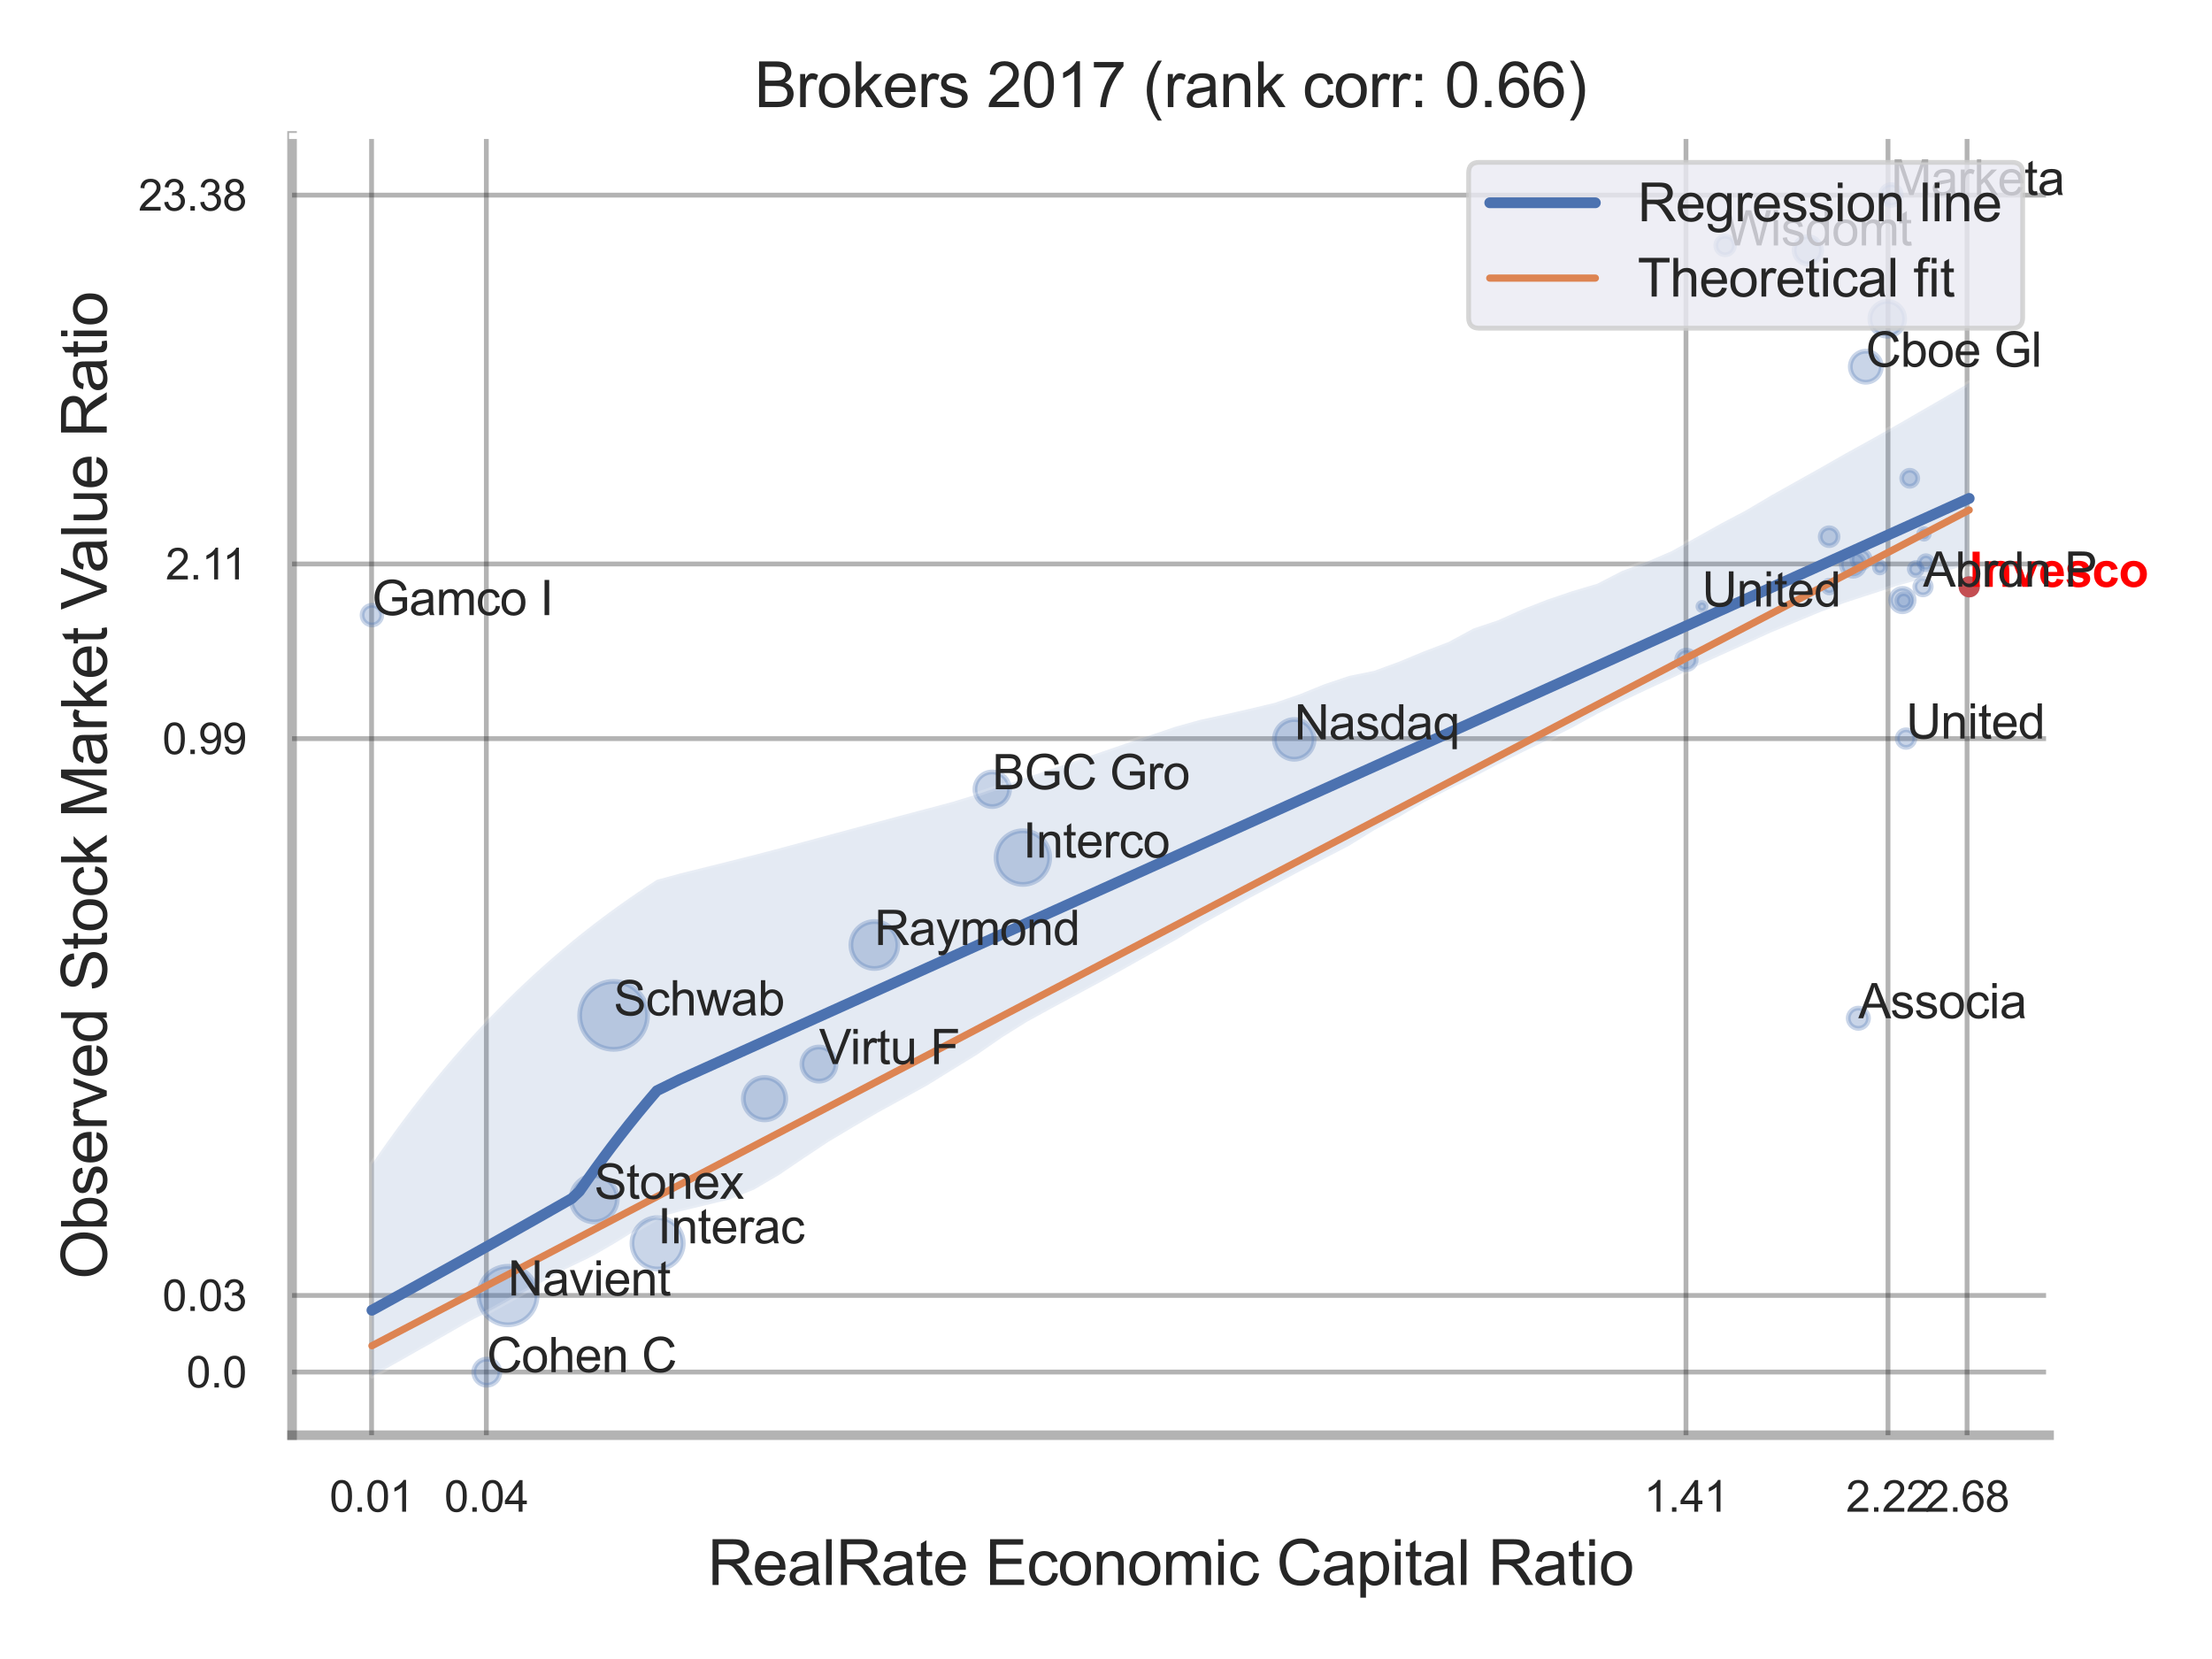 <?xml version="1.0" encoding="utf-8" standalone="no"?>
<!DOCTYPE svg PUBLIC "-//W3C//DTD SVG 1.1//EN"
  "http://www.w3.org/Graphics/SVG/1.1/DTD/svg11.dtd">
<svg xmlns:xlink="http://www.w3.org/1999/xlink" width="460.8pt" height="345.6pt" viewBox="0 0 460.8 345.6" xmlns="http://www.w3.org/2000/svg" version="1.1">
 <defs>
  <style type="text/css">*{stroke-linejoin: round; stroke-linecap: butt}</style>
 </defs>
 <g id="figure_1">
  <g id="patch_1">
   <path d="M 0 345.6 
L 460.8 345.6 
L 460.8 0 
L 0 0 
z
" style="fill: #ffffff"/>
  </g>
  <g id="axes_1">
   <g id="patch_2">
    <path d="M 60.84 298.98 
L 426.858 298.98 
L 426.858 28.32 
L 60.84 28.32 
z
" style="fill: #ffffff"/>
   </g>
   <g id="matplotlib.axis_1">
    <g id="xtick_1">
     <g id="line2d_1">
      <path d="M 77.402 298.98 
L 77.402 28.32 
" clip-path="url(#p2f1146072b)" style="fill: none; stroke: #000000; stroke-opacity: 0.3; stroke-linecap: round"/>
     </g>
     <g id="text_1">
      <!-- 0.01 -->
      <g style="fill: #262626" transform="translate(68.645 314.922) scale(0.09 -0.09)">
       <defs>
        <path id="ArialMT-30" d="M 266 2259 
Q 266 3072 433 3567 
Q 600 4063 929 4331 
Q 1259 4600 1759 4600 
Q 2128 4600 2406 4451 
Q 2684 4303 2865 4023 
Q 3047 3744 3150 3342 
Q 3253 2941 3253 2259 
Q 3253 1453 3087 958 
Q 2922 463 2592 192 
Q 2263 -78 1759 -78 
Q 1097 -78 719 397 
Q 266 969 266 2259 
z
M 844 2259 
Q 844 1131 1108 757 
Q 1372 384 1759 384 
Q 2147 384 2411 759 
Q 2675 1134 2675 2259 
Q 2675 3391 2411 3762 
Q 2147 4134 1753 4134 
Q 1366 4134 1134 3806 
Q 844 3388 844 2259 
z
" transform="scale(0.016)"/>
        <path id="ArialMT-2e" d="M 581 0 
L 581 641 
L 1222 641 
L 1222 0 
L 581 0 
z
" transform="scale(0.016)"/>
        <path id="ArialMT-31" d="M 2384 0 
L 1822 0 
L 1822 3584 
Q 1619 3391 1289 3197 
Q 959 3003 697 2906 
L 697 3450 
Q 1169 3672 1522 3987 
Q 1875 4303 2022 4600 
L 2384 4600 
L 2384 0 
z
" transform="scale(0.016)"/>
       </defs>
       <use xlink:href="#ArialMT-30"/>
       <use xlink:href="#ArialMT-2e" x="55.615"/>
       <use xlink:href="#ArialMT-30" x="83.398"/>
       <use xlink:href="#ArialMT-31" x="139.014"/>
      </g>
     </g>
    </g>
    <g id="xtick_2">
     <g id="line2d_2">
      <path d="M 101.312 298.98 
L 101.312 28.32 
" clip-path="url(#p2f1146072b)" style="fill: none; stroke: #000000; stroke-opacity: 0.3; stroke-linecap: round"/>
     </g>
     <g id="text_2">
      <!-- 0.04 -->
      <g style="fill: #262626" transform="translate(92.555 314.922) scale(0.09 -0.09)">
       <defs>
        <path id="ArialMT-34" d="M 2069 0 
L 2069 1097 
L 81 1097 
L 81 1613 
L 2172 4581 
L 2631 4581 
L 2631 1613 
L 3250 1613 
L 3250 1097 
L 2631 1097 
L 2631 0 
L 2069 0 
z
M 2069 1613 
L 2069 3678 
L 634 1613 
L 2069 1613 
z
" transform="scale(0.016)"/>
       </defs>
       <use xlink:href="#ArialMT-30"/>
       <use xlink:href="#ArialMT-2e" x="55.615"/>
       <use xlink:href="#ArialMT-30" x="83.398"/>
       <use xlink:href="#ArialMT-34" x="139.014"/>
      </g>
     </g>
    </g>
    <g id="xtick_3">
     <g id="line2d_3">
      <path d="M 351.221 298.98 
L 351.221 28.32 
" clip-path="url(#p2f1146072b)" style="fill: none; stroke: #000000; stroke-opacity: 0.3; stroke-linecap: round"/>
     </g>
     <g id="text_3">
      <!-- 1.41 -->
      <g style="fill: #262626" transform="translate(342.463 314.922) scale(0.09 -0.09)">
       <use xlink:href="#ArialMT-31"/>
       <use xlink:href="#ArialMT-2e" x="55.615"/>
       <use xlink:href="#ArialMT-34" x="83.398"/>
       <use xlink:href="#ArialMT-31" x="139.014"/>
      </g>
     </g>
    </g>
    <g id="xtick_4">
     <g id="line2d_4">
      <path d="M 393.307 298.98 
L 393.307 28.32 
" clip-path="url(#p2f1146072b)" style="fill: none; stroke: #000000; stroke-opacity: 0.3; stroke-linecap: round"/>
     </g>
     <g id="text_4">
      <!-- 2.22 -->
      <g style="fill: #262626" transform="translate(384.55 314.922) scale(0.09 -0.09)">
       <defs>
        <path id="ArialMT-32" d="M 3222 541 
L 3222 0 
L 194 0 
Q 188 203 259 391 
Q 375 700 629 1000 
Q 884 1300 1366 1694 
Q 2113 2306 2375 2664 
Q 2638 3022 2638 3341 
Q 2638 3675 2398 3904 
Q 2159 4134 1775 4134 
Q 1369 4134 1125 3890 
Q 881 3647 878 3216 
L 300 3275 
Q 359 3922 746 4261 
Q 1134 4600 1788 4600 
Q 2447 4600 2831 4234 
Q 3216 3869 3216 3328 
Q 3216 3053 3103 2787 
Q 2991 2522 2730 2228 
Q 2469 1934 1863 1422 
Q 1356 997 1212 845 
Q 1069 694 975 541 
L 3222 541 
z
" transform="scale(0.016)"/>
       </defs>
       <use xlink:href="#ArialMT-32"/>
       <use xlink:href="#ArialMT-2e" x="55.615"/>
       <use xlink:href="#ArialMT-32" x="83.398"/>
       <use xlink:href="#ArialMT-32" x="139.014"/>
      </g>
     </g>
    </g>
    <g id="xtick_5">
     <g id="line2d_5">
      <path d="M 409.776 298.98 
L 409.776 28.32 
" clip-path="url(#p2f1146072b)" style="fill: none; stroke: #000000; stroke-opacity: 0.3; stroke-linecap: round"/>
     </g>
     <g id="text_5">
      <!-- 2.68 -->
      <g style="fill: #262626" transform="translate(401.018 314.922) scale(0.09 -0.09)">
       <defs>
        <path id="ArialMT-36" d="M 3184 3459 
L 2625 3416 
Q 2550 3747 2413 3897 
Q 2184 4138 1850 4138 
Q 1581 4138 1378 3988 
Q 1113 3794 959 3422 
Q 806 3050 800 2363 
Q 1003 2672 1297 2822 
Q 1591 2972 1913 2972 
Q 2475 2972 2870 2558 
Q 3266 2144 3266 1488 
Q 3266 1056 3080 686 
Q 2894 316 2569 119 
Q 2244 -78 1831 -78 
Q 1128 -78 684 439 
Q 241 956 241 2144 
Q 241 3472 731 4075 
Q 1159 4600 1884 4600 
Q 2425 4600 2770 4297 
Q 3116 3994 3184 3459 
z
M 888 1484 
Q 888 1194 1011 928 
Q 1134 663 1356 523 
Q 1578 384 1822 384 
Q 2178 384 2434 671 
Q 2691 959 2691 1453 
Q 2691 1928 2437 2201 
Q 2184 2475 1800 2475 
Q 1419 2475 1153 2201 
Q 888 1928 888 1484 
z
" transform="scale(0.016)"/>
        <path id="ArialMT-38" d="M 1131 2484 
Q 781 2613 612 2850 
Q 444 3088 444 3419 
Q 444 3919 803 4259 
Q 1163 4600 1759 4600 
Q 2359 4600 2725 4251 
Q 3091 3903 3091 3403 
Q 3091 3084 2923 2848 
Q 2756 2613 2416 2484 
Q 2838 2347 3058 2040 
Q 3278 1734 3278 1309 
Q 3278 722 2862 322 
Q 2447 -78 1769 -78 
Q 1091 -78 675 323 
Q 259 725 259 1325 
Q 259 1772 486 2073 
Q 713 2375 1131 2484 
z
M 1019 3438 
Q 1019 3113 1228 2906 
Q 1438 2700 1772 2700 
Q 2097 2700 2305 2904 
Q 2513 3109 2513 3406 
Q 2513 3716 2298 3927 
Q 2084 4138 1766 4138 
Q 1444 4138 1231 3931 
Q 1019 3725 1019 3438 
z
M 838 1322 
Q 838 1081 952 856 
Q 1066 631 1291 507 
Q 1516 384 1775 384 
Q 2178 384 2440 643 
Q 2703 903 2703 1303 
Q 2703 1709 2433 1975 
Q 2163 2241 1756 2241 
Q 1359 2241 1098 1978 
Q 838 1716 838 1322 
z
" transform="scale(0.016)"/>
       </defs>
       <use xlink:href="#ArialMT-32"/>
       <use xlink:href="#ArialMT-2e" x="55.615"/>
       <use xlink:href="#ArialMT-36" x="83.398"/>
       <use xlink:href="#ArialMT-38" x="139.014"/>
      </g>
     </g>
    </g>
    <g id="xtick_6"/>
    <g id="xtick_7"/>
    <g id="text_6">
     <!-- RealRate Economic Capital Ratio -->
     <g style="fill: #262626" transform="translate(147.391 330.174) scale(0.13 -0.13)">
      <defs>
       <path id="ArialMT-52" d="M 503 0 
L 503 4581 
L 2534 4581 
Q 3147 4581 3465 4457 
Q 3784 4334 3975 4021 
Q 4166 3709 4166 3331 
Q 4166 2844 3850 2509 
Q 3534 2175 2875 2084 
Q 3116 1969 3241 1856 
Q 3506 1613 3744 1247 
L 4541 0 
L 3778 0 
L 3172 953 
Q 2906 1366 2734 1584 
Q 2563 1803 2427 1890 
Q 2291 1978 2150 2013 
Q 2047 2034 1813 2034 
L 1109 2034 
L 1109 0 
L 503 0 
z
M 1109 2559 
L 2413 2559 
Q 2828 2559 3062 2645 
Q 3297 2731 3419 2920 
Q 3541 3109 3541 3331 
Q 3541 3656 3305 3865 
Q 3069 4075 2559 4075 
L 1109 4075 
L 1109 2559 
z
" transform="scale(0.016)"/>
       <path id="ArialMT-65" d="M 2694 1069 
L 3275 997 
Q 3138 488 2766 206 
Q 2394 -75 1816 -75 
Q 1088 -75 661 373 
Q 234 822 234 1631 
Q 234 2469 665 2931 
Q 1097 3394 1784 3394 
Q 2450 3394 2872 2941 
Q 3294 2488 3294 1666 
Q 3294 1616 3291 1516 
L 816 1516 
Q 847 969 1125 678 
Q 1403 388 1819 388 
Q 2128 388 2347 550 
Q 2566 713 2694 1069 
z
M 847 1978 
L 2700 1978 
Q 2663 2397 2488 2606 
Q 2219 2931 1791 2931 
Q 1403 2931 1139 2672 
Q 875 2413 847 1978 
z
" transform="scale(0.016)"/>
       <path id="ArialMT-61" d="M 2588 409 
Q 2275 144 1986 34 
Q 1697 -75 1366 -75 
Q 819 -75 525 192 
Q 231 459 231 875 
Q 231 1119 342 1320 
Q 453 1522 633 1644 
Q 813 1766 1038 1828 
Q 1203 1872 1538 1913 
Q 2219 1994 2541 2106 
Q 2544 2222 2544 2253 
Q 2544 2597 2384 2738 
Q 2169 2928 1744 2928 
Q 1347 2928 1158 2789 
Q 969 2650 878 2297 
L 328 2372 
Q 403 2725 575 2942 
Q 747 3159 1072 3276 
Q 1397 3394 1825 3394 
Q 2250 3394 2515 3294 
Q 2781 3194 2906 3042 
Q 3031 2891 3081 2659 
Q 3109 2516 3109 2141 
L 3109 1391 
Q 3109 606 3145 398 
Q 3181 191 3288 0 
L 2700 0 
Q 2613 175 2588 409 
z
M 2541 1666 
Q 2234 1541 1622 1453 
Q 1275 1403 1131 1340 
Q 988 1278 909 1158 
Q 831 1038 831 891 
Q 831 666 1001 516 
Q 1172 366 1500 366 
Q 1825 366 2078 508 
Q 2331 650 2450 897 
Q 2541 1088 2541 1459 
L 2541 1666 
z
" transform="scale(0.016)"/>
       <path id="ArialMT-6c" d="M 409 0 
L 409 4581 
L 972 4581 
L 972 0 
L 409 0 
z
" transform="scale(0.016)"/>
       <path id="ArialMT-74" d="M 1650 503 
L 1731 6 
Q 1494 -44 1306 -44 
Q 1000 -44 831 53 
Q 663 150 594 308 
Q 525 466 525 972 
L 525 2881 
L 113 2881 
L 113 3319 
L 525 3319 
L 525 4141 
L 1084 4478 
L 1084 3319 
L 1650 3319 
L 1650 2881 
L 1084 2881 
L 1084 941 
Q 1084 700 1114 631 
Q 1144 563 1211 522 
Q 1278 481 1403 481 
Q 1497 481 1650 503 
z
" transform="scale(0.016)"/>
       <path id="ArialMT-20" transform="scale(0.016)"/>
       <path id="ArialMT-45" d="M 506 0 
L 506 4581 
L 3819 4581 
L 3819 4041 
L 1113 4041 
L 1113 2638 
L 3647 2638 
L 3647 2100 
L 1113 2100 
L 1113 541 
L 3925 541 
L 3925 0 
L 506 0 
z
" transform="scale(0.016)"/>
       <path id="ArialMT-63" d="M 2588 1216 
L 3141 1144 
Q 3050 572 2676 248 
Q 2303 -75 1759 -75 
Q 1078 -75 664 370 
Q 250 816 250 1647 
Q 250 2184 428 2587 
Q 606 2991 970 3192 
Q 1334 3394 1763 3394 
Q 2303 3394 2647 3120 
Q 2991 2847 3088 2344 
L 2541 2259 
Q 2463 2594 2264 2762 
Q 2066 2931 1784 2931 
Q 1359 2931 1093 2626 
Q 828 2322 828 1663 
Q 828 994 1084 691 
Q 1341 388 1753 388 
Q 2084 388 2306 591 
Q 2528 794 2588 1216 
z
" transform="scale(0.016)"/>
       <path id="ArialMT-6f" d="M 213 1659 
Q 213 2581 725 3025 
Q 1153 3394 1769 3394 
Q 2453 3394 2887 2945 
Q 3322 2497 3322 1706 
Q 3322 1066 3130 698 
Q 2938 331 2570 128 
Q 2203 -75 1769 -75 
Q 1072 -75 642 372 
Q 213 819 213 1659 
z
M 791 1659 
Q 791 1022 1069 705 
Q 1347 388 1769 388 
Q 2188 388 2466 706 
Q 2744 1025 2744 1678 
Q 2744 2294 2464 2611 
Q 2184 2928 1769 2928 
Q 1347 2928 1069 2612 
Q 791 2297 791 1659 
z
" transform="scale(0.016)"/>
       <path id="ArialMT-6e" d="M 422 0 
L 422 3319 
L 928 3319 
L 928 2847 
Q 1294 3394 1984 3394 
Q 2284 3394 2536 3286 
Q 2788 3178 2913 3003 
Q 3038 2828 3088 2588 
Q 3119 2431 3119 2041 
L 3119 0 
L 2556 0 
L 2556 2019 
Q 2556 2363 2490 2533 
Q 2425 2703 2258 2804 
Q 2091 2906 1866 2906 
Q 1506 2906 1245 2678 
Q 984 2450 984 1813 
L 984 0 
L 422 0 
z
" transform="scale(0.016)"/>
       <path id="ArialMT-6d" d="M 422 0 
L 422 3319 
L 925 3319 
L 925 2853 
Q 1081 3097 1340 3245 
Q 1600 3394 1931 3394 
Q 2300 3394 2536 3241 
Q 2772 3088 2869 2813 
Q 3263 3394 3894 3394 
Q 4388 3394 4653 3120 
Q 4919 2847 4919 2278 
L 4919 0 
L 4359 0 
L 4359 2091 
Q 4359 2428 4304 2576 
Q 4250 2725 4106 2815 
Q 3963 2906 3769 2906 
Q 3419 2906 3187 2673 
Q 2956 2441 2956 1928 
L 2956 0 
L 2394 0 
L 2394 2156 
Q 2394 2531 2256 2718 
Q 2119 2906 1806 2906 
Q 1569 2906 1367 2781 
Q 1166 2656 1075 2415 
Q 984 2175 984 1722 
L 984 0 
L 422 0 
z
" transform="scale(0.016)"/>
       <path id="ArialMT-69" d="M 425 3934 
L 425 4581 
L 988 4581 
L 988 3934 
L 425 3934 
z
M 425 0 
L 425 3319 
L 988 3319 
L 988 0 
L 425 0 
z
" transform="scale(0.016)"/>
       <path id="ArialMT-43" d="M 3763 1606 
L 4369 1453 
Q 4178 706 3683 314 
Q 3188 -78 2472 -78 
Q 1731 -78 1267 223 
Q 803 525 561 1097 
Q 319 1669 319 2325 
Q 319 3041 592 3573 
Q 866 4106 1370 4382 
Q 1875 4659 2481 4659 
Q 3169 4659 3637 4309 
Q 4106 3959 4291 3325 
L 3694 3184 
Q 3534 3684 3231 3912 
Q 2928 4141 2469 4141 
Q 1941 4141 1586 3887 
Q 1231 3634 1087 3207 
Q 944 2781 944 2328 
Q 944 1744 1114 1308 
Q 1284 872 1643 656 
Q 2003 441 2422 441 
Q 2931 441 3284 734 
Q 3638 1028 3763 1606 
z
" transform="scale(0.016)"/>
       <path id="ArialMT-70" d="M 422 -1272 
L 422 3319 
L 934 3319 
L 934 2888 
Q 1116 3141 1344 3267 
Q 1572 3394 1897 3394 
Q 2322 3394 2647 3175 
Q 2972 2956 3137 2557 
Q 3303 2159 3303 1684 
Q 3303 1175 3120 767 
Q 2938 359 2589 142 
Q 2241 -75 1856 -75 
Q 1575 -75 1351 44 
Q 1128 163 984 344 
L 984 -1272 
L 422 -1272 
z
M 931 1641 
Q 931 1000 1190 694 
Q 1450 388 1819 388 
Q 2194 388 2461 705 
Q 2728 1022 2728 1688 
Q 2728 2322 2467 2637 
Q 2206 2953 1844 2953 
Q 1484 2953 1207 2617 
Q 931 2281 931 1641 
z
" transform="scale(0.016)"/>
      </defs>
      <use xlink:href="#ArialMT-52"/>
      <use xlink:href="#ArialMT-65" x="72.217"/>
      <use xlink:href="#ArialMT-61" x="127.832"/>
      <use xlink:href="#ArialMT-6c" x="183.447"/>
      <use xlink:href="#ArialMT-52" x="205.664"/>
      <use xlink:href="#ArialMT-61" x="277.881"/>
      <use xlink:href="#ArialMT-74" x="333.496"/>
      <use xlink:href="#ArialMT-65" x="361.279"/>
      <use xlink:href="#ArialMT-20" x="416.895"/>
      <use xlink:href="#ArialMT-45" x="444.678"/>
      <use xlink:href="#ArialMT-63" x="511.377"/>
      <use xlink:href="#ArialMT-6f" x="561.377"/>
      <use xlink:href="#ArialMT-6e" x="616.992"/>
      <use xlink:href="#ArialMT-6f" x="672.607"/>
      <use xlink:href="#ArialMT-6d" x="728.223"/>
      <use xlink:href="#ArialMT-69" x="811.523"/>
      <use xlink:href="#ArialMT-63" x="833.74"/>
      <use xlink:href="#ArialMT-20" x="883.74"/>
      <use xlink:href="#ArialMT-43" x="911.523"/>
      <use xlink:href="#ArialMT-61" x="983.74"/>
      <use xlink:href="#ArialMT-70" x="1039.355"/>
      <use xlink:href="#ArialMT-69" x="1094.971"/>
      <use xlink:href="#ArialMT-74" x="1117.188"/>
      <use xlink:href="#ArialMT-61" x="1144.971"/>
      <use xlink:href="#ArialMT-6c" x="1200.586"/>
      <use xlink:href="#ArialMT-20" x="1222.803"/>
      <use xlink:href="#ArialMT-52" x="1250.586"/>
      <use xlink:href="#ArialMT-61" x="1322.803"/>
      <use xlink:href="#ArialMT-74" x="1378.418"/>
      <use xlink:href="#ArialMT-69" x="1406.201"/>
      <use xlink:href="#ArialMT-6f" x="1428.418"/>
     </g>
    </g>
   </g>
   <g id="matplotlib.axis_2">
    <g id="ytick_1">
     <g id="line2d_6">
      <path d="M 60.84 285.818 
L 426.858 285.818 
" clip-path="url(#p2f1146072b)" style="fill: none; stroke: #000000; stroke-opacity: 0.3; stroke-linecap: round"/>
     </g>
     <g id="text_7">
      <!-- 0.0 -->
      <g style="fill: #262626" transform="translate(38.83 289.039) scale(0.09 -0.09)">
       <use xlink:href="#ArialMT-30"/>
       <use xlink:href="#ArialMT-2e" x="55.615"/>
       <use xlink:href="#ArialMT-30" x="83.398"/>
      </g>
     </g>
    </g>
    <g id="ytick_2">
     <g id="line2d_7">
      <path d="M 60.84 269.864 
L 426.858 269.864 
" clip-path="url(#p2f1146072b)" style="fill: none; stroke: #000000; stroke-opacity: 0.3; stroke-linecap: round"/>
     </g>
     <g id="text_8">
      <!-- 0.03 -->
      <g style="fill: #262626" transform="translate(33.825 273.085) scale(0.09 -0.09)">
       <defs>
        <path id="ArialMT-33" d="M 269 1209 
L 831 1284 
Q 928 806 1161 595 
Q 1394 384 1728 384 
Q 2125 384 2398 659 
Q 2672 934 2672 1341 
Q 2672 1728 2419 1979 
Q 2166 2231 1775 2231 
Q 1616 2231 1378 2169 
L 1441 2663 
Q 1497 2656 1531 2656 
Q 1891 2656 2178 2843 
Q 2466 3031 2466 3422 
Q 2466 3731 2256 3934 
Q 2047 4138 1716 4138 
Q 1388 4138 1169 3931 
Q 950 3725 888 3313 
L 325 3413 
Q 428 3978 793 4289 
Q 1159 4600 1703 4600 
Q 2078 4600 2393 4439 
Q 2709 4278 2876 4000 
Q 3044 3722 3044 3409 
Q 3044 3113 2884 2869 
Q 2725 2625 2413 2481 
Q 2819 2388 3044 2092 
Q 3269 1797 3269 1353 
Q 3269 753 2831 336 
Q 2394 -81 1725 -81 
Q 1122 -81 723 278 
Q 325 638 269 1209 
z
" transform="scale(0.016)"/>
       </defs>
       <use xlink:href="#ArialMT-30"/>
       <use xlink:href="#ArialMT-2e" x="55.615"/>
       <use xlink:href="#ArialMT-30" x="83.398"/>
       <use xlink:href="#ArialMT-33" x="139.014"/>
      </g>
     </g>
    </g>
    <g id="ytick_3">
     <g id="line2d_8">
      <path d="M 60.84 153.87 
L 426.858 153.87 
" clip-path="url(#p2f1146072b)" style="fill: none; stroke: #000000; stroke-opacity: 0.3; stroke-linecap: round"/>
     </g>
     <g id="text_9">
      <!-- 0.99 -->
      <g style="fill: #262626" transform="translate(33.825 157.091) scale(0.09 -0.09)">
       <defs>
        <path id="ArialMT-39" d="M 350 1059 
L 891 1109 
Q 959 728 1153 556 
Q 1347 384 1650 384 
Q 1909 384 2104 503 
Q 2300 622 2425 820 
Q 2550 1019 2634 1356 
Q 2719 1694 2719 2044 
Q 2719 2081 2716 2156 
Q 2547 1888 2255 1720 
Q 1963 1553 1622 1553 
Q 1053 1553 659 1965 
Q 266 2378 266 3053 
Q 266 3750 677 4175 
Q 1088 4600 1706 4600 
Q 2153 4600 2523 4359 
Q 2894 4119 3086 3673 
Q 3278 3228 3278 2384 
Q 3278 1506 3087 986 
Q 2897 466 2520 194 
Q 2144 -78 1638 -78 
Q 1100 -78 759 220 
Q 419 519 350 1059 
z
M 2653 3081 
Q 2653 3566 2395 3850 
Q 2138 4134 1775 4134 
Q 1400 4134 1122 3828 
Q 844 3522 844 3034 
Q 844 2597 1108 2323 
Q 1372 2050 1759 2050 
Q 2150 2050 2401 2323 
Q 2653 2597 2653 3081 
z
" transform="scale(0.016)"/>
       </defs>
       <use xlink:href="#ArialMT-30"/>
       <use xlink:href="#ArialMT-2e" x="55.615"/>
       <use xlink:href="#ArialMT-39" x="83.398"/>
       <use xlink:href="#ArialMT-39" x="139.014"/>
      </g>
     </g>
    </g>
    <g id="ytick_4">
     <g id="line2d_9">
      <path d="M 60.84 117.487 
L 426.858 117.487 
" clip-path="url(#p2f1146072b)" style="fill: none; stroke: #000000; stroke-opacity: 0.3; stroke-linecap: round"/>
     </g>
     <g id="text_10">
      <!-- 2.11 -->
      <g style="fill: #262626" transform="translate(34.489 120.708) scale(0.09 -0.09)">
       <use xlink:href="#ArialMT-32"/>
       <use xlink:href="#ArialMT-2e" x="55.615"/>
       <use xlink:href="#ArialMT-31" x="83.398"/>
       <use xlink:href="#ArialMT-31" x="131.639"/>
      </g>
     </g>
    </g>
    <g id="ytick_5">
     <g id="line2d_10">
      <path d="M 60.84 40.647 
L 426.858 40.647 
" clip-path="url(#p2f1146072b)" style="fill: none; stroke: #000000; stroke-opacity: 0.3; stroke-linecap: round"/>
     </g>
     <g id="text_11">
      <!-- 23.38 -->
      <g style="fill: #262626" transform="translate(28.82 43.868) scale(0.09 -0.09)">
       <use xlink:href="#ArialMT-32"/>
       <use xlink:href="#ArialMT-33" x="55.615"/>
       <use xlink:href="#ArialMT-2e" x="111.23"/>
       <use xlink:href="#ArialMT-33" x="139.014"/>
       <use xlink:href="#ArialMT-38" x="194.629"/>
      </g>
     </g>
    </g>
    <g id="ytick_6"/>
    <g id="ytick_7"/>
    <g id="ytick_8"/>
    <g id="text_12">
     <!-- Observed Stock Market Value Ratio -->
     <g style="fill: #262626" transform="translate(22.237 266.489) rotate(-90) scale(0.13 -0.13)">
      <defs>
       <path id="ArialMT-4f" d="M 309 2231 
Q 309 3372 921 4017 
Q 1534 4663 2503 4663 
Q 3138 4663 3647 4359 
Q 4156 4056 4423 3514 
Q 4691 2972 4691 2284 
Q 4691 1588 4409 1038 
Q 4128 488 3612 205 
Q 3097 -78 2500 -78 
Q 1853 -78 1343 234 
Q 834 547 571 1087 
Q 309 1628 309 2231 
z
M 934 2222 
Q 934 1394 1379 917 
Q 1825 441 2497 441 
Q 3181 441 3623 922 
Q 4066 1403 4066 2288 
Q 4066 2847 3877 3264 
Q 3688 3681 3323 3911 
Q 2959 4141 2506 4141 
Q 1863 4141 1398 3698 
Q 934 3256 934 2222 
z
" transform="scale(0.016)"/>
       <path id="ArialMT-62" d="M 941 0 
L 419 0 
L 419 4581 
L 981 4581 
L 981 2947 
Q 1338 3394 1891 3394 
Q 2197 3394 2470 3270 
Q 2744 3147 2920 2923 
Q 3097 2700 3197 2384 
Q 3297 2069 3297 1709 
Q 3297 856 2875 390 
Q 2453 -75 1863 -75 
Q 1275 -75 941 416 
L 941 0 
z
M 934 1684 
Q 934 1088 1097 822 
Q 1363 388 1816 388 
Q 2184 388 2453 708 
Q 2722 1028 2722 1663 
Q 2722 2313 2464 2622 
Q 2206 2931 1841 2931 
Q 1472 2931 1203 2611 
Q 934 2291 934 1684 
z
" transform="scale(0.016)"/>
       <path id="ArialMT-73" d="M 197 991 
L 753 1078 
Q 800 744 1014 566 
Q 1228 388 1613 388 
Q 2000 388 2187 545 
Q 2375 703 2375 916 
Q 2375 1106 2209 1216 
Q 2094 1291 1634 1406 
Q 1016 1563 777 1677 
Q 538 1791 414 1992 
Q 291 2194 291 2438 
Q 291 2659 392 2848 
Q 494 3038 669 3163 
Q 800 3259 1026 3326 
Q 1253 3394 1513 3394 
Q 1903 3394 2198 3281 
Q 2494 3169 2634 2976 
Q 2775 2784 2828 2463 
L 2278 2388 
Q 2241 2644 2061 2787 
Q 1881 2931 1553 2931 
Q 1166 2931 1000 2803 
Q 834 2675 834 2503 
Q 834 2394 903 2306 
Q 972 2216 1119 2156 
Q 1203 2125 1616 2013 
Q 2213 1853 2448 1751 
Q 2684 1650 2818 1456 
Q 2953 1263 2953 975 
Q 2953 694 2789 445 
Q 2625 197 2315 61 
Q 2006 -75 1616 -75 
Q 969 -75 630 194 
Q 291 463 197 991 
z
" transform="scale(0.016)"/>
       <path id="ArialMT-72" d="M 416 0 
L 416 3319 
L 922 3319 
L 922 2816 
Q 1116 3169 1280 3281 
Q 1444 3394 1641 3394 
Q 1925 3394 2219 3213 
L 2025 2691 
Q 1819 2813 1613 2813 
Q 1428 2813 1281 2702 
Q 1134 2591 1072 2394 
Q 978 2094 978 1738 
L 978 0 
L 416 0 
z
" transform="scale(0.016)"/>
       <path id="ArialMT-76" d="M 1344 0 
L 81 3319 
L 675 3319 
L 1388 1331 
Q 1503 1009 1600 663 
Q 1675 925 1809 1294 
L 2547 3319 
L 3125 3319 
L 1869 0 
L 1344 0 
z
" transform="scale(0.016)"/>
       <path id="ArialMT-64" d="M 2575 0 
L 2575 419 
Q 2259 -75 1647 -75 
Q 1250 -75 917 144 
Q 584 363 401 755 
Q 219 1147 219 1656 
Q 219 2153 384 2558 
Q 550 2963 881 3178 
Q 1213 3394 1622 3394 
Q 1922 3394 2156 3267 
Q 2391 3141 2538 2938 
L 2538 4581 
L 3097 4581 
L 3097 0 
L 2575 0 
z
M 797 1656 
Q 797 1019 1065 703 
Q 1334 388 1700 388 
Q 2069 388 2326 689 
Q 2584 991 2584 1609 
Q 2584 2291 2321 2609 
Q 2059 2928 1675 2928 
Q 1300 2928 1048 2622 
Q 797 2316 797 1656 
z
" transform="scale(0.016)"/>
       <path id="ArialMT-53" d="M 288 1472 
L 859 1522 
Q 900 1178 1048 958 
Q 1197 738 1509 602 
Q 1822 466 2213 466 
Q 2559 466 2825 569 
Q 3091 672 3220 851 
Q 3350 1031 3350 1244 
Q 3350 1459 3225 1620 
Q 3100 1781 2813 1891 
Q 2628 1963 1997 2114 
Q 1366 2266 1113 2400 
Q 784 2572 623 2826 
Q 463 3081 463 3397 
Q 463 3744 659 4045 
Q 856 4347 1234 4503 
Q 1613 4659 2075 4659 
Q 2584 4659 2973 4495 
Q 3363 4331 3572 4012 
Q 3781 3694 3797 3291 
L 3216 3247 
Q 3169 3681 2898 3903 
Q 2628 4125 2100 4125 
Q 1550 4125 1298 3923 
Q 1047 3722 1047 3438 
Q 1047 3191 1225 3031 
Q 1400 2872 2139 2705 
Q 2878 2538 3153 2413 
Q 3553 2228 3743 1945 
Q 3934 1663 3934 1294 
Q 3934 928 3725 604 
Q 3516 281 3123 101 
Q 2731 -78 2241 -78 
Q 1619 -78 1198 103 
Q 778 284 539 648 
Q 300 1013 288 1472 
z
" transform="scale(0.016)"/>
       <path id="ArialMT-6b" d="M 425 0 
L 425 4581 
L 988 4581 
L 988 1969 
L 2319 3319 
L 3047 3319 
L 1778 2088 
L 3175 0 
L 2481 0 
L 1384 1697 
L 988 1316 
L 988 0 
L 425 0 
z
" transform="scale(0.016)"/>
       <path id="ArialMT-4d" d="M 475 0 
L 475 4581 
L 1388 4581 
L 2472 1338 
Q 2622 884 2691 659 
Q 2769 909 2934 1394 
L 4031 4581 
L 4847 4581 
L 4847 0 
L 4263 0 
L 4263 3834 
L 2931 0 
L 2384 0 
L 1059 3900 
L 1059 0 
L 475 0 
z
" transform="scale(0.016)"/>
       <path id="ArialMT-56" d="M 1803 0 
L 28 4581 
L 684 4581 
L 1875 1253 
Q 2019 853 2116 503 
Q 2222 878 2363 1253 
L 3600 4581 
L 4219 4581 
L 2425 0 
L 1803 0 
z
" transform="scale(0.016)"/>
       <path id="ArialMT-75" d="M 2597 0 
L 2597 488 
Q 2209 -75 1544 -75 
Q 1250 -75 995 37 
Q 741 150 617 320 
Q 494 491 444 738 
Q 409 903 409 1263 
L 409 3319 
L 972 3319 
L 972 1478 
Q 972 1038 1006 884 
Q 1059 663 1231 536 
Q 1403 409 1656 409 
Q 1909 409 2131 539 
Q 2353 669 2445 892 
Q 2538 1116 2538 1541 
L 2538 3319 
L 3100 3319 
L 3100 0 
L 2597 0 
z
" transform="scale(0.016)"/>
      </defs>
      <use xlink:href="#ArialMT-4f"/>
      <use xlink:href="#ArialMT-62" x="77.783"/>
      <use xlink:href="#ArialMT-73" x="133.398"/>
      <use xlink:href="#ArialMT-65" x="183.398"/>
      <use xlink:href="#ArialMT-72" x="239.014"/>
      <use xlink:href="#ArialMT-76" x="272.314"/>
      <use xlink:href="#ArialMT-65" x="322.314"/>
      <use xlink:href="#ArialMT-64" x="377.93"/>
      <use xlink:href="#ArialMT-20" x="433.545"/>
      <use xlink:href="#ArialMT-53" x="461.328"/>
      <use xlink:href="#ArialMT-74" x="528.027"/>
      <use xlink:href="#ArialMT-6f" x="555.811"/>
      <use xlink:href="#ArialMT-63" x="611.426"/>
      <use xlink:href="#ArialMT-6b" x="661.426"/>
      <use xlink:href="#ArialMT-20" x="711.426"/>
      <use xlink:href="#ArialMT-4d" x="739.209"/>
      <use xlink:href="#ArialMT-61" x="822.51"/>
      <use xlink:href="#ArialMT-72" x="878.125"/>
      <use xlink:href="#ArialMT-6b" x="911.426"/>
      <use xlink:href="#ArialMT-65" x="961.426"/>
      <use xlink:href="#ArialMT-74" x="1017.041"/>
      <use xlink:href="#ArialMT-20" x="1044.824"/>
      <use xlink:href="#ArialMT-56" x="1072.607"/>
      <use xlink:href="#ArialMT-61" x="1131.932"/>
      <use xlink:href="#ArialMT-6c" x="1187.547"/>
      <use xlink:href="#ArialMT-75" x="1209.764"/>
      <use xlink:href="#ArialMT-65" x="1265.379"/>
      <use xlink:href="#ArialMT-20" x="1320.994"/>
      <use xlink:href="#ArialMT-52" x="1348.777"/>
      <use xlink:href="#ArialMT-61" x="1420.994"/>
      <use xlink:href="#ArialMT-74" x="1476.609"/>
      <use xlink:href="#ArialMT-69" x="1504.393"/>
      <use xlink:href="#ArialMT-6f" x="1526.609"/>
     </g>
    </g>
   </g>
   <g id="PathCollection_1">
    <path d="M 127.829 218.594 
C 129.704 218.594 131.503 217.849 132.829 216.523 
C 134.155 215.197 134.9 213.398 134.9 211.523 
C 134.9 209.647 134.155 207.849 132.829 206.523 
C 131.503 205.197 129.704 204.451 127.829 204.451 
C 125.954 204.451 124.155 205.197 122.829 206.523 
C 121.503 207.849 120.758 209.647 120.758 211.523 
C 120.758 213.398 121.503 215.197 122.829 216.523 
C 124.155 217.849 125.954 218.594 127.829 218.594 
z
" clip-path="url(#p2f1146072b)" style="fill: #4c72b0; fill-opacity: 0.3; stroke: #4c72b0; stroke-opacity: 0.3"/>
    <path d="M 376.612 55 
C 377.37 55 378.097 54.698 378.633 54.162 
C 379.17 53.626 379.471 52.899 379.471 52.141 
C 379.471 51.382 379.17 50.655 378.633 50.119 
C 378.097 49.583 377.37 49.282 376.612 49.282 
C 375.854 49.282 375.126 49.583 374.59 50.119 
C 374.054 50.655 373.753 51.382 373.753 52.141 
C 373.753 52.899 374.054 53.626 374.59 54.162 
C 375.126 54.698 375.854 55 376.612 55 
z
" clip-path="url(#p2f1146072b)" style="fill: #4c72b0; fill-opacity: 0.3; stroke: #4c72b0; stroke-opacity: 0.3"/>
    <path d="M 182.149 201.755 
C 183.446 201.755 184.69 201.24 185.608 200.323 
C 186.525 199.405 187.04 198.161 187.04 196.864 
C 187.04 195.566 186.525 194.322 185.608 193.405 
C 184.69 192.487 183.446 191.972 182.149 191.972 
C 180.851 191.972 179.607 192.487 178.69 193.405 
C 177.772 194.322 177.257 195.566 177.257 196.864 
C 177.257 198.161 177.772 199.405 178.69 200.323 
C 179.607 201.24 180.851 201.755 182.149 201.755 
z
" clip-path="url(#p2f1146072b)" style="fill: #4c72b0; fill-opacity: 0.3; stroke: #4c72b0; stroke-opacity: 0.3"/>
    <path d="M 159.27 233.288 
C 160.441 233.288 161.563 232.823 162.391 231.996 
C 163.218 231.168 163.683 230.046 163.683 228.875 
C 163.683 227.705 163.218 226.582 162.391 225.755 
C 161.563 224.927 160.441 224.462 159.27 224.462 
C 158.1 224.462 156.977 224.927 156.15 225.755 
C 155.322 226.582 154.857 227.705 154.857 228.875 
C 154.857 230.046 155.322 231.168 156.15 231.996 
C 156.977 232.823 158.1 233.288 159.27 233.288 
z
" clip-path="url(#p2f1146072b)" style="fill: #4c72b0; fill-opacity: 0.3; stroke: #4c72b0; stroke-opacity: 0.3"/>
    <path d="M 359.381 53.083 
C 359.898 53.083 360.393 52.878 360.758 52.513 
C 361.123 52.147 361.328 51.652 361.328 51.136 
C 361.328 50.619 361.123 50.124 360.758 49.759 
C 360.393 49.393 359.898 49.188 359.381 49.188 
C 358.865 49.188 358.369 49.393 358.004 49.759 
C 357.639 50.124 357.434 50.619 357.434 51.136 
C 357.434 51.652 357.639 52.147 358.004 52.513 
C 358.369 52.878 358.865 53.083 359.381 53.083 
z
" clip-path="url(#p2f1146072b)" style="fill: #4c72b0; fill-opacity: 0.3; stroke: #4c72b0; stroke-opacity: 0.3"/>
    <path d="M 123.784 254.55 
C 125.062 254.55 126.287 254.042 127.191 253.139 
C 128.094 252.236 128.602 251.01 128.602 249.733 
C 128.602 248.455 128.094 247.23 127.191 246.326 
C 126.287 245.423 125.062 244.915 123.784 244.915 
C 122.507 244.915 121.281 245.423 120.378 246.326 
C 119.475 247.23 118.967 248.455 118.967 249.733 
C 118.967 251.01 119.475 252.236 120.378 253.139 
C 121.281 254.042 122.507 254.55 123.784 254.55 
z
" clip-path="url(#p2f1146072b)" style="fill: #4c72b0; fill-opacity: 0.3; stroke: #4c72b0; stroke-opacity: 0.3"/>
    <path d="M 77.477 130.194 
C 78.022 130.194 78.544 129.978 78.929 129.593 
C 79.314 129.208 79.53 128.686 79.53 128.141 
C 79.53 127.597 79.314 127.075 78.929 126.689 
C 78.544 126.304 78.022 126.088 77.477 126.088 
C 76.933 126.088 76.41 126.304 76.025 126.689 
C 75.64 127.075 75.424 127.597 75.424 128.141 
C 75.424 128.686 75.64 129.208 76.025 129.593 
C 76.41 129.978 76.933 130.194 77.477 130.194 
z
" clip-path="url(#p2f1146072b)" style="fill: #4c72b0; fill-opacity: 0.3; stroke: #4c72b0; stroke-opacity: 0.3"/>
    <path d="M 206.7 168.019 
C 207.655 168.019 208.572 167.639 209.247 166.964 
C 209.923 166.288 210.302 165.372 210.302 164.416 
C 210.302 163.461 209.923 162.544 209.247 161.869 
C 208.572 161.193 207.655 160.813 206.7 160.813 
C 205.744 160.813 204.828 161.193 204.152 161.869 
C 203.477 162.544 203.097 163.461 203.097 164.416 
C 203.097 165.372 203.477 166.288 204.152 166.964 
C 204.828 167.639 205.744 168.019 206.7 168.019 
z
" clip-path="url(#p2f1146072b)" style="fill: #4c72b0; fill-opacity: 0.3; stroke: #4c72b0; stroke-opacity: 0.3"/>
    <path d="M 393.152 70.041 
C 394.114 70.041 395.036 69.659 395.716 68.979 
C 396.397 68.299 396.779 67.376 396.779 66.414 
C 396.779 65.452 396.397 64.53 395.716 63.849 
C 395.036 63.169 394.114 62.787 393.152 62.787 
C 392.19 62.787 391.267 63.169 390.587 63.849 
C 389.907 64.53 389.525 65.452 389.525 66.414 
C 389.525 67.376 389.907 68.299 390.587 68.979 
C 391.267 69.659 392.19 70.041 393.152 70.041 
z
" clip-path="url(#p2f1146072b)" style="fill: #4c72b0; fill-opacity: 0.3; stroke: #4c72b0; stroke-opacity: 0.3"/>
    <path d="M 269.612 158.165 
C 270.708 158.165 271.76 157.73 272.536 156.954 
C 273.311 156.178 273.747 155.126 273.747 154.03 
C 273.747 152.933 273.311 151.881 272.536 151.105 
C 271.76 150.33 270.708 149.894 269.612 149.894 
C 268.515 149.894 267.463 150.33 266.687 151.105 
C 265.912 151.881 265.476 152.933 265.476 154.03 
C 265.476 155.126 265.912 156.178 266.687 156.954 
C 267.463 157.73 268.515 158.165 269.612 158.165 
z
" clip-path="url(#p2f1146072b)" style="fill: #4c72b0; fill-opacity: 0.3; stroke: #4c72b0; stroke-opacity: 0.3"/>
    <path d="M 101.417 288.575 
C 102.14 288.575 102.834 288.288 103.345 287.776 
C 103.856 287.265 104.144 286.571 104.144 285.848 
C 104.144 285.125 103.856 284.432 103.345 283.92 
C 102.834 283.409 102.14 283.122 101.417 283.122 
C 100.694 283.122 100 283.409 99.489 283.92 
C 98.978 284.432 98.69 285.125 98.69 285.848 
C 98.69 286.571 98.978 287.265 99.489 287.776 
C 100 288.288 100.694 288.575 101.417 288.575 
z
" clip-path="url(#p2f1146072b)" style="fill: #4c72b0; fill-opacity: 0.3; stroke: #4c72b0; stroke-opacity: 0.3"/>
    <path d="M 393.927 42.787 
C 394.501 42.787 395.051 42.559 395.457 42.153 
C 395.863 41.747 396.091 41.197 396.091 40.623 
C 396.091 40.049 395.863 39.498 395.457 39.093 
C 395.051 38.687 394.501 38.459 393.927 38.459 
C 393.353 38.459 392.802 38.687 392.396 39.093 
C 391.991 39.498 391.763 40.049 391.763 40.623 
C 391.763 41.197 391.991 41.747 392.396 42.153 
C 392.802 42.559 393.353 42.787 393.927 42.787 
z
" clip-path="url(#p2f1146072b)" style="fill: #4c72b0; fill-opacity: 0.3; stroke: #4c72b0; stroke-opacity: 0.3"/>
    <path d="M 386.018 120.045 
C 386.667 120.045 387.29 119.788 387.748 119.329 
C 388.207 118.87 388.465 118.247 388.465 117.598 
C 388.465 116.949 388.207 116.327 387.748 115.868 
C 387.29 115.409 386.667 115.151 386.018 115.151 
C 385.369 115.151 384.747 115.409 384.288 115.868 
C 383.829 116.327 383.571 116.949 383.571 117.598 
C 383.571 118.247 383.829 118.87 384.288 119.329 
C 384.747 119.788 385.369 120.045 386.018 120.045 
z
" clip-path="url(#p2f1146072b)" style="fill: #4c72b0; fill-opacity: 0.3; stroke: #4c72b0; stroke-opacity: 0.3"/>
    <path d="M 396.306 127.443 
C 396.954 127.443 397.575 127.186 398.033 126.728 
C 398.491 126.27 398.749 125.649 398.749 125.001 
C 398.749 124.353 398.491 123.732 398.033 123.274 
C 397.575 122.816 396.954 122.559 396.306 122.559 
C 395.659 122.559 395.037 122.816 394.579 123.274 
C 394.121 123.732 393.864 124.353 393.864 125.001 
C 393.864 125.649 394.121 126.27 394.579 126.728 
C 395.037 127.186 395.659 127.443 396.306 127.443 
z
" clip-path="url(#p2f1146072b)" style="fill: #4c72b0; fill-opacity: 0.3; stroke: #4c72b0; stroke-opacity: 0.3"/>
    <path d="M 388.683 79.627 
C 389.541 79.627 390.363 79.286 390.97 78.68 
C 391.576 78.074 391.917 77.251 391.917 76.394 
C 391.917 75.536 391.576 74.714 390.97 74.107 
C 390.363 73.501 389.541 73.16 388.683 73.16 
C 387.826 73.16 387.003 73.501 386.397 74.107 
C 385.79 74.714 385.45 75.536 385.45 76.394 
C 385.45 77.251 385.79 78.074 386.397 78.68 
C 387.003 79.286 387.826 79.627 388.683 79.627 
z
" clip-path="url(#p2f1146072b)" style="fill: #4c72b0; fill-opacity: 0.3; stroke: #4c72b0; stroke-opacity: 0.3"/>
    <path d="M 351.304 139.511 
C 351.844 139.511 352.362 139.296 352.744 138.915 
C 353.126 138.533 353.341 138.015 353.341 137.474 
C 353.341 136.934 353.126 136.416 352.744 136.034 
C 352.362 135.653 351.844 135.438 351.304 135.438 
C 350.764 135.438 350.246 135.653 349.864 136.034 
C 349.482 136.416 349.268 136.934 349.268 137.474 
C 349.268 138.015 349.482 138.533 349.864 138.915 
C 350.246 139.296 350.764 139.511 351.304 139.511 
z
" clip-path="url(#p2f1146072b)" style="fill: #4c72b0; fill-opacity: 0.3; stroke: #4c72b0; stroke-opacity: 0.3"/>
    <path d="M 136.998 264.355 
C 138.417 264.355 139.778 263.792 140.781 262.788 
C 141.784 261.785 142.348 260.425 142.348 259.006 
C 142.348 257.587 141.784 256.227 140.781 255.223 
C 139.778 254.22 138.417 253.657 136.998 253.657 
C 135.58 253.657 134.219 254.22 133.216 255.223 
C 132.213 256.227 131.649 257.587 131.649 259.006 
C 131.649 260.425 132.213 261.785 133.216 262.788 
C 134.219 263.792 135.58 264.355 136.998 264.355 
z
" clip-path="url(#p2f1146072b)" style="fill: #4c72b0; fill-opacity: 0.3; stroke: #4c72b0; stroke-opacity: 0.3"/>
    <path d="M 401.204 118.657 
C 401.587 118.657 401.955 118.505 402.226 118.234 
C 402.496 117.963 402.649 117.596 402.649 117.213 
C 402.649 116.829 402.496 116.462 402.226 116.191 
C 401.955 115.92 401.587 115.768 401.204 115.768 
C 400.821 115.768 400.453 115.92 400.182 116.191 
C 399.912 116.462 399.759 116.829 399.759 117.213 
C 399.759 117.596 399.912 117.963 400.182 118.234 
C 400.453 118.505 400.821 118.657 401.204 118.657 
z
" clip-path="url(#p2f1146072b)" style="fill: #4c72b0; fill-opacity: 0.3; stroke: #4c72b0; stroke-opacity: 0.3"/>
    <path d="M 397.832 101.305 
C 398.275 101.305 398.7 101.129 399.013 100.815 
C 399.327 100.502 399.503 100.077 399.503 99.633 
C 399.503 99.19 399.327 98.765 399.013 98.451 
C 398.7 98.138 398.275 97.962 397.832 97.962 
C 397.388 97.962 396.963 98.138 396.65 98.451 
C 396.336 98.765 396.16 99.19 396.16 99.633 
C 396.16 100.077 396.336 100.502 396.65 100.815 
C 396.963 101.129 397.388 101.305 397.832 101.305 
z
" clip-path="url(#p2f1146072b)" style="fill: #4c72b0; fill-opacity: 0.3; stroke: #4c72b0; stroke-opacity: 0.3"/>
    <path d="M 396.583 126.616 
C 396.972 126.616 397.346 126.461 397.621 126.186 
C 397.897 125.91 398.051 125.537 398.051 125.147 
C 398.051 124.758 397.897 124.384 397.621 124.109 
C 397.346 123.833 396.972 123.679 396.583 123.679 
C 396.193 123.679 395.82 123.833 395.544 124.109 
C 395.269 124.384 395.114 124.758 395.114 125.147 
C 395.114 125.537 395.269 125.91 395.544 126.186 
C 395.82 126.461 396.193 126.616 396.583 126.616 
z
" clip-path="url(#p2f1146072b)" style="fill: #4c72b0; fill-opacity: 0.3; stroke: #4c72b0; stroke-opacity: 0.3"/>
    <path d="M 387.687 118.429 
C 388.193 118.429 388.678 118.228 389.035 117.87 
C 389.393 117.513 389.594 117.027 389.594 116.522 
C 389.594 116.016 389.393 115.531 389.035 115.173 
C 388.678 114.816 388.193 114.615 387.687 114.615 
C 387.181 114.615 386.696 114.816 386.339 115.173 
C 385.981 115.531 385.78 116.016 385.78 116.522 
C 385.78 117.027 385.981 117.513 386.339 117.87 
C 386.696 118.228 387.181 118.429 387.687 118.429 
z
" clip-path="url(#p2f1146072b)" style="fill: #4c72b0; fill-opacity: 0.3; stroke: #4c72b0; stroke-opacity: 0.3"/>
    <path d="M 410.221 123.956 
C 410.672 123.956 411.105 123.776 411.425 123.457 
C 411.744 123.137 411.924 122.704 411.924 122.253 
C 411.924 121.801 411.744 121.368 411.425 121.048 
C 411.105 120.729 410.672 120.549 410.221 120.549 
C 409.769 120.549 409.336 120.729 409.016 121.048 
C 408.697 121.368 408.517 121.801 408.517 122.253 
C 408.517 122.704 408.697 123.137 409.016 123.457 
C 409.336 123.776 409.769 123.956 410.221 123.956 
z
" clip-path="url(#p2f1146072b)" style="fill: #4c72b0; fill-opacity: 0.3; stroke: #4c72b0; stroke-opacity: 0.3"/>
    <path d="M 400.807 112.321 
C 401.1 112.321 401.38 112.205 401.587 111.998 
C 401.794 111.791 401.91 111.51 401.91 111.217 
C 401.91 110.925 401.794 110.644 401.587 110.437 
C 401.38 110.23 401.1 110.114 400.807 110.114 
C 400.514 110.114 400.234 110.23 400.027 110.437 
C 399.82 110.644 399.704 110.925 399.704 111.217 
C 399.704 111.51 399.82 111.791 400.027 111.998 
C 400.234 112.205 400.514 112.321 400.807 112.321 
z
" clip-path="url(#p2f1146072b)" style="fill: #4c72b0; fill-opacity: 0.3; stroke: #4c72b0; stroke-opacity: 0.3"/>
    <path d="M 381.045 113.668 
C 381.538 113.668 382.012 113.472 382.361 113.122 
C 382.71 112.773 382.907 112.3 382.907 111.806 
C 382.907 111.312 382.71 110.838 382.361 110.489 
C 382.012 110.14 381.538 109.944 381.045 109.944 
C 380.551 109.944 380.077 110.14 379.728 110.489 
C 379.379 110.838 379.183 111.312 379.183 111.806 
C 379.183 112.3 379.379 112.773 379.728 113.122 
C 380.077 113.472 380.551 113.668 381.045 113.668 
z
" clip-path="url(#p2f1146072b)" style="fill: #4c72b0; fill-opacity: 0.3; stroke: #4c72b0; stroke-opacity: 0.3"/>
    <path d="M 391.626 119.344 
C 391.926 119.344 392.215 119.225 392.427 119.012 
C 392.64 118.8 392.759 118.512 392.759 118.211 
C 392.759 117.911 392.64 117.622 392.427 117.41 
C 392.215 117.197 391.926 117.078 391.626 117.078 
C 391.325 117.078 391.037 117.197 390.824 117.41 
C 390.612 117.622 390.492 117.911 390.492 118.211 
C 390.492 118.512 390.612 118.8 390.824 119.012 
C 391.037 119.225 391.325 119.344 391.626 119.344 
z
" clip-path="url(#p2f1146072b)" style="fill: #4c72b0; fill-opacity: 0.3; stroke: #4c72b0; stroke-opacity: 0.3"/>
    <path d="M 354.554 127.193 
C 354.778 127.193 354.993 127.104 355.151 126.945 
C 355.31 126.787 355.399 126.572 355.399 126.348 
C 355.399 126.124 355.31 125.909 355.151 125.751 
C 354.993 125.592 354.778 125.503 354.554 125.503 
C 354.33 125.503 354.115 125.592 353.956 125.751 
C 353.798 125.909 353.709 126.124 353.709 126.348 
C 353.709 126.572 353.798 126.787 353.956 126.945 
C 354.115 127.104 354.33 127.193 354.554 127.193 
z
" clip-path="url(#p2f1146072b)" style="fill: #4c72b0; fill-opacity: 0.3; stroke: #4c72b0; stroke-opacity: 0.3"/>
    <path d="M 381.082 123.516 
C 381.433 123.516 381.769 123.376 382.018 123.128 
C 382.266 122.88 382.405 122.543 382.405 122.193 
C 382.405 121.842 382.266 121.505 382.018 121.257 
C 381.769 121.009 381.433 120.87 381.082 120.87 
C 380.731 120.87 380.395 121.009 380.147 121.257 
C 379.899 121.505 379.759 121.842 379.759 122.193 
C 379.759 122.543 379.899 122.88 380.147 123.128 
C 380.395 123.376 380.731 123.516 381.082 123.516 
z
" clip-path="url(#p2f1146072b)" style="fill: #4c72b0; fill-opacity: 0.3; stroke: #4c72b0; stroke-opacity: 0.3"/>
    <path d="M 399.092 119.884 
C 399.449 119.884 399.79 119.743 400.042 119.491 
C 400.294 119.239 400.436 118.897 400.436 118.54 
C 400.436 118.184 400.294 117.842 400.042 117.59 
C 399.79 117.338 399.449 117.197 399.092 117.197 
C 398.736 117.197 398.394 117.338 398.142 117.59 
C 397.89 117.842 397.749 118.184 397.749 118.54 
C 397.749 118.897 397.89 119.239 398.142 119.491 
C 398.394 119.743 398.736 119.884 399.092 119.884 
z
" clip-path="url(#p2f1146072b)" style="fill: #4c72b0; fill-opacity: 0.3; stroke: #4c72b0; stroke-opacity: 0.3"/>
    <path d="M 397.062 155.691 
C 397.548 155.691 398.014 155.498 398.357 155.155 
C 398.7 154.811 398.893 154.345 398.893 153.86 
C 398.893 153.374 398.7 152.908 398.357 152.565 
C 398.014 152.222 397.548 152.029 397.062 152.029 
C 396.577 152.029 396.111 152.222 395.767 152.565 
C 395.424 152.908 395.231 153.374 395.231 153.86 
C 395.231 154.345 395.424 154.811 395.767 155.155 
C 396.111 155.498 396.577 155.691 397.062 155.691 
z
" clip-path="url(#p2f1146072b)" style="fill: #4c72b0; fill-opacity: 0.3; stroke: #4c72b0; stroke-opacity: 0.3"/>
    <path d="M 400.6 123.923 
C 401.053 123.923 401.488 123.743 401.808 123.422 
C 402.128 123.102 402.308 122.667 402.308 122.214 
C 402.308 121.761 402.128 121.327 401.808 121.006 
C 401.488 120.686 401.053 120.506 400.6 120.506 
C 400.147 120.506 399.713 120.686 399.392 121.006 
C 399.072 121.327 398.892 121.761 398.892 122.214 
C 398.892 122.667 399.072 123.102 399.392 123.422 
C 399.713 123.743 400.147 123.923 400.6 123.923 
z
" clip-path="url(#p2f1146072b)" style="fill: #4c72b0; fill-opacity: 0.3; stroke: #4c72b0; stroke-opacity: 0.3"/>
    <path d="M 213.086 184.241 
C 214.568 184.241 215.99 183.652 217.038 182.603 
C 218.087 181.555 218.676 180.133 218.676 178.651 
C 218.676 177.169 218.087 175.747 217.038 174.698 
C 215.99 173.65 214.568 173.061 213.086 173.061 
C 211.603 173.061 210.182 173.65 209.133 174.698 
C 208.085 175.747 207.496 177.169 207.496 178.651 
C 207.496 180.133 208.085 181.555 209.133 182.603 
C 210.182 183.652 211.603 184.241 213.086 184.241 
z
" clip-path="url(#p2f1146072b)" style="fill: #4c72b0; fill-opacity: 0.3; stroke: #4c72b0; stroke-opacity: 0.3"/>
    <path d="M 170.607 225.225 
C 171.55 225.225 172.455 224.851 173.122 224.184 
C 173.788 223.517 174.163 222.612 174.163 221.669 
C 174.163 220.726 173.788 219.821 173.122 219.154 
C 172.455 218.488 171.55 218.113 170.607 218.113 
C 169.664 218.113 168.759 218.488 168.092 219.154 
C 167.425 219.821 167.051 220.726 167.051 221.669 
C 167.051 222.612 167.425 223.517 168.092 224.184 
C 168.759 224.851 169.664 225.225 170.607 225.225 
z
" clip-path="url(#p2f1146072b)" style="fill: #4c72b0; fill-opacity: 0.3; stroke: #4c72b0; stroke-opacity: 0.3"/>
    <path d="M 105.796 275.98 
C 107.413 275.98 108.963 275.338 110.106 274.194 
C 111.249 273.051 111.891 271.501 111.891 269.885 
C 111.891 268.268 111.249 266.718 110.106 265.575 
C 108.963 264.432 107.413 263.789 105.796 263.789 
C 104.18 263.789 102.629 264.432 101.486 265.575 
C 100.343 266.718 99.701 268.268 99.701 269.885 
C 99.701 271.501 100.343 273.051 101.486 274.194 
C 102.629 275.338 104.18 275.98 105.796 275.98 
z
" clip-path="url(#p2f1146072b)" style="fill: #4c72b0; fill-opacity: 0.3; stroke: #4c72b0; stroke-opacity: 0.3"/>
    <path d="M 387.131 214.231 
C 387.691 214.231 388.229 214.008 388.626 213.611 
C 389.022 213.215 389.245 212.677 389.245 212.117 
C 389.245 211.556 389.022 211.018 388.626 210.622 
C 388.229 210.225 387.691 210.003 387.131 210.003 
C 386.57 210.003 386.032 210.225 385.636 210.622 
C 385.239 211.018 385.017 211.556 385.017 212.117 
C 385.017 212.677 385.239 213.215 385.636 213.611 
C 386.032 214.008 386.57 214.231 387.131 214.231 
z
" clip-path="url(#p2f1146072b)" style="fill: #4c72b0; fill-opacity: 0.3; stroke: #4c72b0; stroke-opacity: 0.3"/>
   </g>
   <g id="PolyCollection_1">
    <defs>
     <path id="m37f77a1621" d="M 77.477 -103.084 
L 77.477 -58.923 
L 78.36 -59.372 
L 79.253 -59.827 
L 80.158 -60.317 
L 81.074 -60.832 
L 82.002 -61.355 
L 82.942 -61.884 
L 83.895 -62.423 
L 84.861 -62.97 
L 85.84 -63.526 
L 86.833 -64.089 
L 87.839 -64.662 
L 88.86 -65.229 
L 89.896 -65.798 
L 90.947 -66.424 
L 92.013 -67.041 
L 93.096 -67.66 
L 94.196 -68.289 
L 95.312 -68.928 
L 96.446 -69.579 
L 97.599 -70.241 
L 98.77 -70.862 
L 99.961 -71.454 
L 101.172 -72.055 
L 102.404 -72.691 
L 103.658 -73.383 
L 104.934 -74.089 
L 106.233 -74.808 
L 107.556 -75.542 
L 108.904 -76.29 
L 110.278 -77.053 
L 111.679 -77.832 
L 113.107 -78.63 
L 114.565 -79.446 
L 116.054 -80.28 
L 117.574 -81.109 
L 119.127 -81.851 
L 120.714 -82.608 
L 122.337 -83.38 
L 123.999 -84.25 
L 125.699 -85.232 
L 127.441 -86.241 
L 129.227 -87.318 
L 131.058 -88.454 
L 132.937 -89.627 
L 134.868 -90.74 
L 136.851 -91.94 
L 141.583 -93.228 
L 146.749 -94.468 
L 151.915 -95.721 
L 157.081 -97.784 
L 162.248 -100.809 
L 167.414 -104.311 
L 172.58 -107.744 
L 177.746 -110.828 
L 182.912 -113.847 
L 188.078 -116.68 
L 193.244 -119.545 
L 198.41 -122.75 
L 203.576 -125.919 
L 208.742 -129.49 
L 213.909 -132.725 
L 219.075 -135.564 
L 224.241 -138.343 
L 229.407 -141.122 
L 234.573 -143.994 
L 239.739 -146.887 
L 244.905 -149.777 
L 250.071 -152.889 
L 255.237 -155.733 
L 260.404 -158.576 
L 265.57 -161.31 
L 270.736 -164.08 
L 275.902 -166.747 
L 281.068 -169.435 
L 286.234 -172.635 
L 291.4 -175.408 
L 296.566 -178.44 
L 301.732 -181.143 
L 306.898 -183.683 
L 312.065 -186.399 
L 317.231 -188.945 
L 322.397 -191.455 
L 327.563 -194.049 
L 332.729 -196.884 
L 337.895 -199.479 
L 343.061 -201.927 
L 348.227 -204.307 
L 353.393 -206.785 
L 358.56 -209.145 
L 363.726 -211.478 
L 368.892 -213.835 
L 374.058 -215.972 
L 379.224 -218.12 
L 384.39 -220.054 
L 389.556 -221.737 
L 394.722 -223.41 
L 399.888 -224.905 
L 405.054 -226.478 
L 410.221 -228.153 
L 410.221 -265.846 
L 410.221 -265.846 
L 405.054 -262.818 
L 399.888 -259.829 
L 394.722 -256.846 
L 389.556 -253.939 
L 384.39 -251.09 
L 379.224 -248.137 
L 374.058 -245.249 
L 368.892 -242.348 
L 363.726 -239.282 
L 358.56 -236.564 
L 353.393 -233.674 
L 348.227 -230.782 
L 343.061 -228.567 
L 337.895 -226.653 
L 332.729 -223.992 
L 327.563 -222.464 
L 322.397 -220.714 
L 317.231 -218.695 
L 312.065 -216.384 
L 306.898 -214.648 
L 301.732 -211.85 
L 296.566 -209.881 
L 291.4 -207.737 
L 286.234 -205.849 
L 281.068 -204.8 
L 275.902 -203.068 
L 270.736 -200.964 
L 265.57 -199.196 
L 260.404 -197.962 
L 255.237 -196.779 
L 250.071 -195.656 
L 244.905 -194.221 
L 239.739 -192.47 
L 234.573 -190.716 
L 229.407 -188.938 
L 224.241 -187.16 
L 219.075 -185.408 
L 213.909 -183.637 
L 208.742 -181.887 
L 203.576 -180.137 
L 198.41 -178.55 
L 193.244 -177.177 
L 188.078 -175.804 
L 182.912 -174.418 
L 177.746 -173.022 
L 172.58 -171.627 
L 167.414 -170.231 
L 162.248 -168.836 
L 157.081 -167.487 
L 151.915 -166.186 
L 146.749 -164.898 
L 141.583 -163.61 
L 136.851 -162.322 
L 134.868 -161.035 
L 132.937 -159.747 
L 131.058 -158.459 
L 129.227 -157.171 
L 127.441 -155.883 
L 125.699 -154.596 
L 123.999 -153.308 
L 122.337 -152.02 
L 120.714 -150.732 
L 119.127 -149.444 
L 117.574 -148.157 
L 116.054 -146.869 
L 114.565 -145.581 
L 113.107 -144.293 
L 111.679 -143.005 
L 110.278 -141.718 
L 108.904 -140.43 
L 107.556 -139.142 
L 106.233 -137.854 
L 104.934 -136.566 
L 103.658 -135.279 
L 102.404 -133.991 
L 101.172 -132.703 
L 99.961 -131.415 
L 98.77 -130.128 
L 97.599 -128.84 
L 96.446 -127.552 
L 95.312 -126.264 
L 94.196 -124.976 
L 93.096 -123.689 
L 92.013 -122.401 
L 90.947 -121.113 
L 89.896 -119.825 
L 88.86 -118.537 
L 87.839 -117.25 
L 86.833 -115.962 
L 85.84 -114.674 
L 84.861 -113.386 
L 83.895 -112.098 
L 82.942 -110.811 
L 82.002 -109.523 
L 81.074 -108.235 
L 80.158 -106.947 
L 79.253 -105.66 
L 78.36 -104.372 
L 77.477 -103.084 
z
" style="stroke: #ffffff; stroke-opacity: 0.15"/>
    </defs>
    <g clip-path="url(#p2f1146072b)">
     <use xlink:href="#m37f77a1621" x="0" y="345.6" style="fill: #4c72b0; fill-opacity: 0.15; stroke: #ffffff; stroke-opacity: 0.15"/>
    </g>
   </g>
   <g id="PathCollection_2">
    <defs>
     <path id="mf00ed791b5" d="M 0 1.703 
C 0.452 1.703 0.885 1.524 1.204 1.204 
C 1.524 0.885 1.703 0.452 1.703 0 
C 1.703 -0.452 1.524 -0.885 1.204 -1.204 
C 0.885 -1.524 0.452 -1.703 0 -1.703 
C -0.452 -1.703 -0.885 -1.524 -1.204 -1.204 
C -1.524 -0.885 -1.703 -0.452 -1.703 0 
C -1.703 0.452 -1.524 0.885 -1.204 1.204 
C -0.885 1.524 -0.452 1.703 0 1.703 
z
" style="stroke: #c44e52"/>
    </defs>
    <g clip-path="url(#p2f1146072b)">
     <use xlink:href="#mf00ed791b5" x="410.221" y="122.253" style="fill: #c44e52; stroke: #c44e52"/>
    </g>
   </g>
   <g id="line2d_11">
    <path d="M 77.477 272.949 
L 78.36 272.465 
L 79.253 271.974 
L 80.158 271.476 
L 81.074 270.972 
L 82.002 270.461 
L 82.942 269.942 
L 83.895 269.417 
L 84.861 268.884 
L 85.84 268.343 
L 86.833 267.794 
L 87.839 267.237 
L 88.86 266.672 
L 89.896 266.098 
L 90.947 265.515 
L 92.013 264.923 
L 93.096 264.322 
L 94.196 263.71 
L 95.312 263.089 
L 96.446 262.457 
L 97.599 261.814 
L 98.77 261.16 
L 99.961 260.494 
L 101.172 259.816 
L 102.404 259.126 
L 103.658 258.422 
L 104.934 257.705 
L 106.233 256.975 
L 107.556 256.229 
L 108.904 255.469 
L 110.278 254.692 
L 111.679 253.9 
L 113.107 253.09 
L 114.565 252.262 
L 116.054 251.415 
L 117.574 250.549 
L 119.127 249.663 
L 120.714 248.165 
L 122.337 245.837 
L 123.999 243.509 
L 125.699 241.181 
L 127.441 238.853 
L 129.227 236.525 
L 131.058 234.197 
L 132.937 231.868 
L 134.868 229.54 
L 136.851 227.212 
L 141.583 224.884 
L 146.749 222.556 
L 151.915 220.228 
L 157.081 217.9 
L 162.248 215.572 
L 167.414 213.244 
L 172.58 210.916 
L 177.746 208.588 
L 182.912 206.26 
L 188.078 203.931 
L 193.244 201.603 
L 198.41 199.275 
L 203.576 196.947 
L 208.742 194.619 
L 213.909 192.291 
L 219.075 189.963 
L 224.241 187.635 
L 229.407 185.307 
L 234.573 182.979 
L 239.739 180.651 
L 244.905 178.323 
L 250.071 175.994 
L 255.237 173.666 
L 260.404 171.338 
L 265.57 169.01 
L 270.736 166.682 
L 275.902 164.354 
L 281.068 162.026 
L 286.234 159.698 
L 291.4 157.37 
L 296.566 155.042 
L 301.732 152.714 
L 306.898 150.386 
L 312.065 148.057 
L 317.231 145.729 
L 322.397 143.401 
L 327.563 141.073 
L 332.729 138.745 
L 337.895 136.417 
L 343.061 134.089 
L 348.227 131.761 
L 353.393 129.433 
L 358.56 127.105 
L 363.726 124.777 
L 368.892 122.449 
L 374.058 120.121 
L 379.224 117.792 
L 384.39 115.464 
L 389.556 113.136 
L 394.722 110.808 
L 399.888 108.48 
L 405.054 106.152 
L 410.221 103.824 
" clip-path="url(#p2f1146072b)" style="fill: none; stroke: #4c72b0; stroke-width: 2.25; stroke-linecap: round"/>
   </g>
   <g id="line2d_12">
    <path d="M 127.829 254.002 
L 376.612 123.829 
L 182.149 225.58 
L 159.27 237.551 
L 359.381 132.845 
L 123.784 256.118 
L 77.477 280.348 
L 206.7 212.734 
L 393.152 115.175 
L 269.612 179.816 
L 101.417 267.822 
L 393.927 114.769 
L 386.018 118.907 
L 396.306 113.524 
L 388.683 117.513 
L 351.304 137.071 
L 136.998 249.204 
L 401.204 110.961 
L 397.832 112.726 
L 396.583 113.379 
L 387.687 118.034 
L 410.221 106.244 
L 400.807 111.169 
L 381.045 121.51 
L 391.626 115.973 
L 354.554 135.371 
L 381.082 121.49 
L 399.092 112.066 
L 397.062 113.129 
L 400.6 111.277 
L 213.086 209.392 
L 170.607 231.619 
L 105.796 265.531 
L 387.131 118.325 
" clip-path="url(#p2f1146072b)" style="fill: none; stroke: #dd8452; stroke-width: 1.5; stroke-linecap: round"/>
   </g>
   <g id="patch_3">
    <path d="M 60.84 298.98 
L 60.84 28.32 
" style="fill: none; opacity: 0.3; stroke: #000000; stroke-width: 2; stroke-linejoin: miter; stroke-linecap: square"/>
   </g>
   <g id="patch_4">
    <path d="M 426.858 298.98 
L 426.858 28.32 
" style="fill: none; stroke: #ffffff; stroke-width: 1.25; stroke-linejoin: miter; stroke-linecap: square"/>
   </g>
   <g id="patch_5">
    <path d="M 60.84 298.98 
L 426.858 298.98 
" style="fill: none; opacity: 0.3; stroke: #000000; stroke-width: 2; stroke-linejoin: miter; stroke-linecap: square"/>
   </g>
   <g id="patch_6">
    <path d="M 60.84 28.32 
L 426.858 28.32 
" style="fill: none; stroke: #ffffff; stroke-width: 1.25; stroke-linejoin: miter; stroke-linecap: square"/>
   </g>
   <g id="text_13">
    <!-- Schwab  -->
    <g style="fill: #262626" transform="translate(127.829 211.523) scale(0.1 -0.1)">
     <defs>
      <path id="ArialMT-68" d="M 422 0 
L 422 4581 
L 984 4581 
L 984 2938 
Q 1378 3394 1978 3394 
Q 2347 3394 2619 3248 
Q 2891 3103 3008 2847 
Q 3125 2591 3125 2103 
L 3125 0 
L 2563 0 
L 2563 2103 
Q 2563 2525 2380 2717 
Q 2197 2909 1863 2909 
Q 1613 2909 1392 2779 
Q 1172 2650 1078 2428 
Q 984 2206 984 1816 
L 984 0 
L 422 0 
z
" transform="scale(0.016)"/>
      <path id="ArialMT-77" d="M 1034 0 
L 19 3319 
L 600 3319 
L 1128 1403 
L 1325 691 
Q 1338 744 1497 1375 
L 2025 3319 
L 2603 3319 
L 3100 1394 
L 3266 759 
L 3456 1400 
L 4025 3319 
L 4572 3319 
L 3534 0 
L 2950 0 
L 2422 1988 
L 2294 2553 
L 1622 0 
L 1034 0 
z
" transform="scale(0.016)"/>
     </defs>
     <use xlink:href="#ArialMT-53"/>
     <use xlink:href="#ArialMT-63" x="66.699"/>
     <use xlink:href="#ArialMT-68" x="116.699"/>
     <use xlink:href="#ArialMT-77" x="172.314"/>
     <use xlink:href="#ArialMT-61" x="244.531"/>
     <use xlink:href="#ArialMT-62" x="300.146"/>
     <use xlink:href="#ArialMT-20" x="355.762"/>
    </g>
   </g>
   <g id="text_14">
    <!-- Raymond -->
    <g style="fill: #262626" transform="translate(182.149 196.864) scale(0.1 -0.1)">
     <defs>
      <path id="ArialMT-79" d="M 397 -1278 
L 334 -750 
Q 519 -800 656 -800 
Q 844 -800 956 -737 
Q 1069 -675 1141 -563 
Q 1194 -478 1313 -144 
Q 1328 -97 1363 -6 
L 103 3319 
L 709 3319 
L 1400 1397 
Q 1534 1031 1641 628 
Q 1738 1016 1872 1384 
L 2581 3319 
L 3144 3319 
L 1881 -56 
Q 1678 -603 1566 -809 
Q 1416 -1088 1222 -1217 
Q 1028 -1347 759 -1347 
Q 597 -1347 397 -1278 
z
" transform="scale(0.016)"/>
     </defs>
     <use xlink:href="#ArialMT-52"/>
     <use xlink:href="#ArialMT-61" x="72.217"/>
     <use xlink:href="#ArialMT-79" x="127.832"/>
     <use xlink:href="#ArialMT-6d" x="177.832"/>
     <use xlink:href="#ArialMT-6f" x="261.133"/>
     <use xlink:href="#ArialMT-6e" x="316.748"/>
     <use xlink:href="#ArialMT-64" x="372.363"/>
    </g>
   </g>
   <g id="text_15">
    <!-- Wisdomt -->
    <g style="fill: #262626" transform="translate(359.381 51.136) scale(0.1 -0.1)">
     <defs>
      <path id="ArialMT-57" d="M 1294 0 
L 78 4581 
L 700 4581 
L 1397 1578 
Q 1509 1106 1591 641 
Q 1766 1375 1797 1488 
L 2669 4581 
L 3400 4581 
L 4056 2263 
Q 4303 1400 4413 641 
Q 4500 1075 4641 1638 
L 5359 4581 
L 5969 4581 
L 4713 0 
L 4128 0 
L 3163 3491 
Q 3041 3928 3019 4028 
Q 2947 3713 2884 3491 
L 1913 0 
L 1294 0 
z
" transform="scale(0.016)"/>
     </defs>
     <use xlink:href="#ArialMT-57"/>
     <use xlink:href="#ArialMT-69" x="94.385"/>
     <use xlink:href="#ArialMT-73" x="116.602"/>
     <use xlink:href="#ArialMT-64" x="166.602"/>
     <use xlink:href="#ArialMT-6f" x="222.217"/>
     <use xlink:href="#ArialMT-6d" x="277.832"/>
     <use xlink:href="#ArialMT-74" x="361.133"/>
    </g>
   </g>
   <g id="text_16">
    <!-- Stonex  -->
    <g style="fill: #262626" transform="translate(123.784 249.733) scale(0.1 -0.1)">
     <defs>
      <path id="ArialMT-78" d="M 47 0 
L 1259 1725 
L 138 3319 
L 841 3319 
L 1350 2541 
Q 1494 2319 1581 2169 
Q 1719 2375 1834 2534 
L 2394 3319 
L 3066 3319 
L 1919 1756 
L 3153 0 
L 2463 0 
L 1781 1031 
L 1600 1309 
L 728 0 
L 47 0 
z
" transform="scale(0.016)"/>
     </defs>
     <use xlink:href="#ArialMT-53"/>
     <use xlink:href="#ArialMT-74" x="66.699"/>
     <use xlink:href="#ArialMT-6f" x="94.482"/>
     <use xlink:href="#ArialMT-6e" x="150.098"/>
     <use xlink:href="#ArialMT-65" x="205.713"/>
     <use xlink:href="#ArialMT-78" x="261.328"/>
     <use xlink:href="#ArialMT-20" x="311.328"/>
    </g>
   </g>
   <g id="text_17">
    <!-- Gamco I -->
    <g style="fill: #262626" transform="translate(77.477 128.141) scale(0.1 -0.1)">
     <defs>
      <path id="ArialMT-47" d="M 2638 1797 
L 2638 2334 
L 4578 2338 
L 4578 638 
Q 4131 281 3656 101 
Q 3181 -78 2681 -78 
Q 2006 -78 1454 211 
Q 903 500 622 1047 
Q 341 1594 341 2269 
Q 341 2938 620 3517 
Q 900 4097 1425 4378 
Q 1950 4659 2634 4659 
Q 3131 4659 3532 4498 
Q 3934 4338 4162 4050 
Q 4391 3763 4509 3300 
L 3963 3150 
Q 3859 3500 3706 3700 
Q 3553 3900 3268 4020 
Q 2984 4141 2638 4141 
Q 2222 4141 1919 4014 
Q 1616 3888 1430 3681 
Q 1244 3475 1141 3228 
Q 966 2803 966 2306 
Q 966 1694 1177 1281 
Q 1388 869 1791 669 
Q 2194 469 2647 469 
Q 3041 469 3416 620 
Q 3791 772 3984 944 
L 3984 1797 
L 2638 1797 
z
" transform="scale(0.016)"/>
      <path id="ArialMT-49" d="M 597 0 
L 597 4581 
L 1203 4581 
L 1203 0 
L 597 0 
z
" transform="scale(0.016)"/>
     </defs>
     <use xlink:href="#ArialMT-47"/>
     <use xlink:href="#ArialMT-61" x="77.783"/>
     <use xlink:href="#ArialMT-6d" x="133.398"/>
     <use xlink:href="#ArialMT-63" x="216.699"/>
     <use xlink:href="#ArialMT-6f" x="266.699"/>
     <use xlink:href="#ArialMT-20" x="322.314"/>
     <use xlink:href="#ArialMT-49" x="350.098"/>
    </g>
   </g>
   <g id="text_18">
    <!-- BGC Gro -->
    <g style="fill: #262626" transform="translate(206.7 164.416) scale(0.1 -0.1)">
     <defs>
      <path id="ArialMT-42" d="M 469 0 
L 469 4581 
L 2188 4581 
Q 2713 4581 3030 4442 
Q 3347 4303 3526 4014 
Q 3706 3725 3706 3409 
Q 3706 3116 3547 2856 
Q 3388 2597 3066 2438 
Q 3481 2316 3704 2022 
Q 3928 1728 3928 1328 
Q 3928 1006 3792 729 
Q 3656 453 3456 303 
Q 3256 153 2954 76 
Q 2653 0 2216 0 
L 469 0 
z
M 1075 2656 
L 2066 2656 
Q 2469 2656 2644 2709 
Q 2875 2778 2992 2937 
Q 3109 3097 3109 3338 
Q 3109 3566 3000 3739 
Q 2891 3913 2687 3977 
Q 2484 4041 1991 4041 
L 1075 4041 
L 1075 2656 
z
M 1075 541 
L 2216 541 
Q 2509 541 2628 563 
Q 2838 600 2978 687 
Q 3119 775 3209 942 
Q 3300 1109 3300 1328 
Q 3300 1584 3169 1773 
Q 3038 1963 2805 2039 
Q 2572 2116 2134 2116 
L 1075 2116 
L 1075 541 
z
" transform="scale(0.016)"/>
     </defs>
     <use xlink:href="#ArialMT-42"/>
     <use xlink:href="#ArialMT-47" x="66.699"/>
     <use xlink:href="#ArialMT-43" x="144.482"/>
     <use xlink:href="#ArialMT-20" x="216.699"/>
     <use xlink:href="#ArialMT-47" x="244.482"/>
     <use xlink:href="#ArialMT-72" x="322.266"/>
     <use xlink:href="#ArialMT-6f" x="355.566"/>
    </g>
   </g>
   <g id="text_19">
    <!-- Nasdaq  -->
    <g style="fill: #262626" transform="translate(269.612 154.03) scale(0.1 -0.1)">
     <defs>
      <path id="ArialMT-4e" d="M 488 0 
L 488 4581 
L 1109 4581 
L 3516 984 
L 3516 4581 
L 4097 4581 
L 4097 0 
L 3475 0 
L 1069 3600 
L 1069 0 
L 488 0 
z
" transform="scale(0.016)"/>
      <path id="ArialMT-71" d="M 2538 -1272 
L 2538 353 
Q 2406 169 2170 47 
Q 1934 -75 1669 -75 
Q 1078 -75 651 397 
Q 225 869 225 1691 
Q 225 2191 398 2587 
Q 572 2984 901 3189 
Q 1231 3394 1625 3394 
Q 2241 3394 2594 2875 
L 2594 3319 
L 3100 3319 
L 3100 -1272 
L 2538 -1272 
z
M 803 1669 
Q 803 1028 1072 708 
Q 1341 388 1716 388 
Q 2075 388 2334 692 
Q 2594 997 2594 1619 
Q 2594 2281 2320 2615 
Q 2047 2950 1678 2950 
Q 1313 2950 1058 2639 
Q 803 2328 803 1669 
z
" transform="scale(0.016)"/>
     </defs>
     <use xlink:href="#ArialMT-4e"/>
     <use xlink:href="#ArialMT-61" x="72.217"/>
     <use xlink:href="#ArialMT-73" x="127.832"/>
     <use xlink:href="#ArialMT-64" x="177.832"/>
     <use xlink:href="#ArialMT-61" x="233.447"/>
     <use xlink:href="#ArialMT-71" x="289.062"/>
     <use xlink:href="#ArialMT-20" x="344.678"/>
    </g>
   </g>
   <g id="text_20">
    <!-- Cohen C -->
    <g style="fill: #262626" transform="translate(101.417 285.848) scale(0.1 -0.1)">
     <use xlink:href="#ArialMT-43"/>
     <use xlink:href="#ArialMT-6f" x="72.217"/>
     <use xlink:href="#ArialMT-68" x="127.832"/>
     <use xlink:href="#ArialMT-65" x="183.447"/>
     <use xlink:href="#ArialMT-6e" x="239.062"/>
     <use xlink:href="#ArialMT-20" x="294.678"/>
     <use xlink:href="#ArialMT-43" x="322.461"/>
    </g>
   </g>
   <g id="text_21">
    <!-- Marketa -->
    <g style="fill: #262626" transform="translate(393.927 40.623) scale(0.1 -0.1)">
     <use xlink:href="#ArialMT-4d"/>
     <use xlink:href="#ArialMT-61" x="83.301"/>
     <use xlink:href="#ArialMT-72" x="138.916"/>
     <use xlink:href="#ArialMT-6b" x="172.217"/>
     <use xlink:href="#ArialMT-65" x="222.217"/>
     <use xlink:href="#ArialMT-74" x="277.832"/>
     <use xlink:href="#ArialMT-61" x="305.615"/>
    </g>
   </g>
   <g id="text_22">
    <!-- Cboe Gl -->
    <g style="fill: #262626" transform="translate(388.683 76.394) scale(0.1 -0.1)">
     <use xlink:href="#ArialMT-43"/>
     <use xlink:href="#ArialMT-62" x="72.217"/>
     <use xlink:href="#ArialMT-6f" x="127.832"/>
     <use xlink:href="#ArialMT-65" x="183.447"/>
     <use xlink:href="#ArialMT-20" x="239.062"/>
     <use xlink:href="#ArialMT-47" x="266.846"/>
     <use xlink:href="#ArialMT-6c" x="344.629"/>
    </g>
   </g>
   <g id="text_23">
    <!-- Interac -->
    <g style="fill: #262626" transform="translate(136.998 259.006) scale(0.1 -0.1)">
     <use xlink:href="#ArialMT-49"/>
     <use xlink:href="#ArialMT-6e" x="27.783"/>
     <use xlink:href="#ArialMT-74" x="83.398"/>
     <use xlink:href="#ArialMT-65" x="111.182"/>
     <use xlink:href="#ArialMT-72" x="166.797"/>
     <use xlink:href="#ArialMT-61" x="200.098"/>
     <use xlink:href="#ArialMT-63" x="255.713"/>
    </g>
   </g>
   <g id="text_24">
    <!-- Invesco -->
    <g style="fill: #ff0000" transform="translate(410.221 122.253) scale(0.1 -0.1)">
     <defs>
      <path id="Arial-BoldMT-49" d="M 438 0 
L 438 4581 
L 1363 4581 
L 1363 0 
L 438 0 
z
" transform="scale(0.016)"/>
      <path id="Arial-BoldMT-6e" d="M 3478 0 
L 2600 0 
L 2600 1694 
Q 2600 2231 2544 2389 
Q 2488 2547 2361 2634 
Q 2234 2722 2056 2722 
Q 1828 2722 1647 2597 
Q 1466 2472 1398 2265 
Q 1331 2059 1331 1503 
L 1331 0 
L 453 0 
L 453 3319 
L 1269 3319 
L 1269 2831 
Q 1703 3394 2363 3394 
Q 2653 3394 2893 3289 
Q 3134 3184 3257 3021 
Q 3381 2859 3429 2653 
Q 3478 2447 3478 2063 
L 3478 0 
z
" transform="scale(0.016)"/>
      <path id="Arial-BoldMT-76" d="M 1372 0 
L 34 3319 
L 956 3319 
L 1581 1625 
L 1763 1059 
Q 1834 1275 1853 1344 
Q 1897 1484 1947 1625 
L 2578 3319 
L 3481 3319 
L 2163 0 
L 1372 0 
z
" transform="scale(0.016)"/>
      <path id="Arial-BoldMT-65" d="M 2381 1056 
L 3256 909 
Q 3088 428 2723 176 
Q 2359 -75 1813 -75 
Q 947 -75 531 491 
Q 203 944 203 1634 
Q 203 2459 634 2926 
Q 1066 3394 1725 3394 
Q 2466 3394 2894 2905 
Q 3322 2416 3303 1406 
L 1103 1406 
Q 1113 1016 1316 798 
Q 1519 581 1822 581 
Q 2028 581 2168 693 
Q 2309 806 2381 1056 
z
M 2431 1944 
Q 2422 2325 2234 2523 
Q 2047 2722 1778 2722 
Q 1491 2722 1303 2513 
Q 1116 2303 1119 1944 
L 2431 1944 
z
" transform="scale(0.016)"/>
      <path id="Arial-BoldMT-73" d="M 150 947 
L 1031 1081 
Q 1088 825 1259 692 
Q 1431 559 1741 559 
Q 2081 559 2253 684 
Q 2369 772 2369 919 
Q 2369 1019 2306 1084 
Q 2241 1147 2013 1200 
Q 950 1434 666 1628 
Q 272 1897 272 2375 
Q 272 2806 612 3100 
Q 953 3394 1669 3394 
Q 2350 3394 2681 3172 
Q 3013 2950 3138 2516 
L 2309 2363 
Q 2256 2556 2107 2659 
Q 1959 2763 1684 2763 
Q 1338 2763 1188 2666 
Q 1088 2597 1088 2488 
Q 1088 2394 1175 2328 
Q 1294 2241 1995 2081 
Q 2697 1922 2975 1691 
Q 3250 1456 3250 1038 
Q 3250 581 2869 253 
Q 2488 -75 1741 -75 
Q 1063 -75 667 200 
Q 272 475 150 947 
z
" transform="scale(0.016)"/>
      <path id="Arial-BoldMT-63" d="M 3353 2338 
L 2488 2181 
Q 2444 2441 2289 2572 
Q 2134 2703 1888 2703 
Q 1559 2703 1364 2476 
Q 1169 2250 1169 1719 
Q 1169 1128 1367 884 
Q 1566 641 1900 641 
Q 2150 641 2309 783 
Q 2469 925 2534 1272 
L 3397 1125 
Q 3263 531 2881 228 
Q 2500 -75 1859 -75 
Q 1131 -75 698 384 
Q 266 844 266 1656 
Q 266 2478 700 2936 
Q 1134 3394 1875 3394 
Q 2481 3394 2839 3133 
Q 3197 2872 3353 2338 
z
" transform="scale(0.016)"/>
      <path id="Arial-BoldMT-6f" d="M 256 1706 
Q 256 2144 472 2553 
Q 688 2963 1083 3178 
Q 1478 3394 1966 3394 
Q 2719 3394 3200 2905 
Q 3681 2416 3681 1669 
Q 3681 916 3195 420 
Q 2709 -75 1972 -75 
Q 1516 -75 1102 131 
Q 688 338 472 736 
Q 256 1134 256 1706 
z
M 1156 1659 
Q 1156 1166 1390 903 
Q 1625 641 1969 641 
Q 2313 641 2545 903 
Q 2778 1166 2778 1666 
Q 2778 2153 2545 2415 
Q 2313 2678 1969 2678 
Q 1625 2678 1390 2415 
Q 1156 2153 1156 1659 
z
" transform="scale(0.016)"/>
     </defs>
     <use xlink:href="#Arial-BoldMT-49"/>
     <use xlink:href="#Arial-BoldMT-6e" x="27.783"/>
     <use xlink:href="#Arial-BoldMT-76" x="88.867"/>
     <use xlink:href="#Arial-BoldMT-65" x="144.482"/>
     <use xlink:href="#Arial-BoldMT-73" x="200.098"/>
     <use xlink:href="#Arial-BoldMT-63" x="255.713"/>
     <use xlink:href="#Arial-BoldMT-6f" x="311.328"/>
    </g>
   </g>
   <g id="text_25">
    <!-- United  -->
    <g style="fill: #262626" transform="translate(354.554 126.348) scale(0.1 -0.1)">
     <defs>
      <path id="ArialMT-55" d="M 3500 4581 
L 4106 4581 
L 4106 1934 
Q 4106 1244 3950 837 
Q 3794 431 3386 176 
Q 2978 -78 2316 -78 
Q 1672 -78 1262 144 
Q 853 366 678 786 
Q 503 1206 503 1934 
L 503 4581 
L 1109 4581 
L 1109 1938 
Q 1109 1341 1220 1058 
Q 1331 775 1601 622 
Q 1872 469 2263 469 
Q 2931 469 3215 772 
Q 3500 1075 3500 1938 
L 3500 4581 
z
" transform="scale(0.016)"/>
     </defs>
     <use xlink:href="#ArialMT-55"/>
     <use xlink:href="#ArialMT-6e" x="72.217"/>
     <use xlink:href="#ArialMT-69" x="127.832"/>
     <use xlink:href="#ArialMT-74" x="150.049"/>
     <use xlink:href="#ArialMT-65" x="177.832"/>
     <use xlink:href="#ArialMT-64" x="233.447"/>
     <use xlink:href="#ArialMT-20" x="289.062"/>
    </g>
   </g>
   <g id="text_26">
    <!-- United  -->
    <g style="fill: #262626" transform="translate(397.062 153.86) scale(0.1 -0.1)">
     <use xlink:href="#ArialMT-55"/>
     <use xlink:href="#ArialMT-6e" x="72.217"/>
     <use xlink:href="#ArialMT-69" x="127.832"/>
     <use xlink:href="#ArialMT-74" x="150.049"/>
     <use xlink:href="#ArialMT-65" x="177.832"/>
     <use xlink:href="#ArialMT-64" x="233.447"/>
     <use xlink:href="#ArialMT-20" x="289.062"/>
    </g>
   </g>
   <g id="text_27">
    <!-- Abrdn P -->
    <g style="fill: #262626" transform="translate(400.6 122.214) scale(0.1 -0.1)">
     <defs>
      <path id="ArialMT-41" d="M -9 0 
L 1750 4581 
L 2403 4581 
L 4278 0 
L 3588 0 
L 3053 1388 
L 1138 1388 
L 634 0 
L -9 0 
z
M 1313 1881 
L 2866 1881 
L 2388 3150 
Q 2169 3728 2063 4100 
Q 1975 3659 1816 3225 
L 1313 1881 
z
" transform="scale(0.016)"/>
      <path id="ArialMT-50" d="M 494 0 
L 494 4581 
L 2222 4581 
Q 2678 4581 2919 4538 
Q 3256 4481 3484 4323 
Q 3713 4166 3852 3881 
Q 3991 3597 3991 3256 
Q 3991 2672 3619 2267 
Q 3247 1863 2275 1863 
L 1100 1863 
L 1100 0 
L 494 0 
z
M 1100 2403 
L 2284 2403 
Q 2872 2403 3119 2622 
Q 3366 2841 3366 3238 
Q 3366 3525 3220 3729 
Q 3075 3934 2838 4000 
Q 2684 4041 2272 4041 
L 1100 4041 
L 1100 2403 
z
" transform="scale(0.016)"/>
     </defs>
     <use xlink:href="#ArialMT-41"/>
     <use xlink:href="#ArialMT-62" x="66.699"/>
     <use xlink:href="#ArialMT-72" x="122.314"/>
     <use xlink:href="#ArialMT-64" x="155.615"/>
     <use xlink:href="#ArialMT-6e" x="211.23"/>
     <use xlink:href="#ArialMT-20" x="266.846"/>
     <use xlink:href="#ArialMT-50" x="294.629"/>
    </g>
   </g>
   <g id="text_28">
    <!-- Interco -->
    <g style="fill: #262626" transform="translate(213.086 178.651) scale(0.1 -0.1)">
     <use xlink:href="#ArialMT-49"/>
     <use xlink:href="#ArialMT-6e" x="27.783"/>
     <use xlink:href="#ArialMT-74" x="83.398"/>
     <use xlink:href="#ArialMT-65" x="111.182"/>
     <use xlink:href="#ArialMT-72" x="166.797"/>
     <use xlink:href="#ArialMT-63" x="200.098"/>
     <use xlink:href="#ArialMT-6f" x="250.098"/>
    </g>
   </g>
   <g id="text_29">
    <!-- Virtu F -->
    <g style="fill: #262626" transform="translate(170.607 221.669) scale(0.1 -0.1)">
     <defs>
      <path id="ArialMT-46" d="M 525 0 
L 525 4581 
L 3616 4581 
L 3616 4041 
L 1131 4041 
L 1131 2622 
L 3281 2622 
L 3281 2081 
L 1131 2081 
L 1131 0 
L 525 0 
z
" transform="scale(0.016)"/>
     </defs>
     <use xlink:href="#ArialMT-56"/>
     <use xlink:href="#ArialMT-69" x="64.949"/>
     <use xlink:href="#ArialMT-72" x="87.166"/>
     <use xlink:href="#ArialMT-74" x="120.467"/>
     <use xlink:href="#ArialMT-75" x="148.25"/>
     <use xlink:href="#ArialMT-20" x="203.865"/>
     <use xlink:href="#ArialMT-46" x="231.648"/>
    </g>
   </g>
   <g id="text_30">
    <!-- Navient -->
    <g style="fill: #262626" transform="translate(105.796 269.885) scale(0.1 -0.1)">
     <use xlink:href="#ArialMT-4e"/>
     <use xlink:href="#ArialMT-61" x="72.217"/>
     <use xlink:href="#ArialMT-76" x="127.832"/>
     <use xlink:href="#ArialMT-69" x="177.832"/>
     <use xlink:href="#ArialMT-65" x="200.049"/>
     <use xlink:href="#ArialMT-6e" x="255.664"/>
     <use xlink:href="#ArialMT-74" x="311.279"/>
    </g>
   </g>
   <g id="text_31">
    <!-- Associa -->
    <g style="fill: #262626" transform="translate(387.131 212.117) scale(0.1 -0.1)">
     <use xlink:href="#ArialMT-41"/>
     <use xlink:href="#ArialMT-73" x="66.699"/>
     <use xlink:href="#ArialMT-73" x="116.699"/>
     <use xlink:href="#ArialMT-6f" x="166.699"/>
     <use xlink:href="#ArialMT-63" x="222.314"/>
     <use xlink:href="#ArialMT-69" x="272.314"/>
     <use xlink:href="#ArialMT-61" x="294.531"/>
    </g>
   </g>
   <g id="text_32">
    <!-- Brokers 2017 (rank corr: 0.66) -->
    <g style="fill: #262626" transform="translate(157.153 22.32) scale(0.13 -0.13)">
     <defs>
      <path id="ArialMT-37" d="M 303 3981 
L 303 4522 
L 3269 4522 
L 3269 4084 
Q 2831 3619 2401 2847 
Q 1972 2075 1738 1259 
Q 1569 684 1522 0 
L 944 0 
Q 953 541 1156 1306 
Q 1359 2072 1739 2783 
Q 2119 3494 2547 3981 
L 303 3981 
z
" transform="scale(0.016)"/>
      <path id="ArialMT-28" d="M 1497 -1347 
Q 1031 -759 709 28 
Q 388 816 388 1659 
Q 388 2403 628 3084 
Q 909 3875 1497 4659 
L 1900 4659 
Q 1522 4009 1400 3731 
Q 1209 3300 1100 2831 
Q 966 2247 966 1656 
Q 966 153 1900 -1347 
L 1497 -1347 
z
" transform="scale(0.016)"/>
      <path id="ArialMT-3a" d="M 578 2678 
L 578 3319 
L 1219 3319 
L 1219 2678 
L 578 2678 
z
M 578 0 
L 578 641 
L 1219 641 
L 1219 0 
L 578 0 
z
" transform="scale(0.016)"/>
      <path id="ArialMT-29" d="M 791 -1347 
L 388 -1347 
Q 1322 153 1322 1656 
Q 1322 2244 1188 2822 
Q 1081 3291 891 3722 
Q 769 4003 388 4659 
L 791 4659 
Q 1378 3875 1659 3084 
Q 1900 2403 1900 1659 
Q 1900 816 1576 28 
Q 1253 -759 791 -1347 
z
" transform="scale(0.016)"/>
     </defs>
     <use xlink:href="#ArialMT-42"/>
     <use xlink:href="#ArialMT-72" x="66.699"/>
     <use xlink:href="#ArialMT-6f" x="100"/>
     <use xlink:href="#ArialMT-6b" x="155.615"/>
     <use xlink:href="#ArialMT-65" x="205.615"/>
     <use xlink:href="#ArialMT-72" x="261.23"/>
     <use xlink:href="#ArialMT-73" x="294.531"/>
     <use xlink:href="#ArialMT-20" x="344.531"/>
     <use xlink:href="#ArialMT-32" x="372.314"/>
     <use xlink:href="#ArialMT-30" x="427.93"/>
     <use xlink:href="#ArialMT-31" x="483.545"/>
     <use xlink:href="#ArialMT-37" x="539.16"/>
     <use xlink:href="#ArialMT-20" x="594.775"/>
     <use xlink:href="#ArialMT-28" x="622.559"/>
     <use xlink:href="#ArialMT-72" x="655.859"/>
     <use xlink:href="#ArialMT-61" x="689.16"/>
     <use xlink:href="#ArialMT-6e" x="744.775"/>
     <use xlink:href="#ArialMT-6b" x="800.391"/>
     <use xlink:href="#ArialMT-20" x="850.391"/>
     <use xlink:href="#ArialMT-63" x="878.174"/>
     <use xlink:href="#ArialMT-6f" x="928.174"/>
     <use xlink:href="#ArialMT-72" x="983.789"/>
     <use xlink:href="#ArialMT-72" x="1017.09"/>
     <use xlink:href="#ArialMT-3a" x="1050.391"/>
     <use xlink:href="#ArialMT-20" x="1078.174"/>
     <use xlink:href="#ArialMT-30" x="1105.957"/>
     <use xlink:href="#ArialMT-2e" x="1161.572"/>
     <use xlink:href="#ArialMT-36" x="1189.355"/>
     <use xlink:href="#ArialMT-36" x="1244.971"/>
     <use xlink:href="#ArialMT-29" x="1300.586"/>
    </g>
   </g>
   <g id="legend_1">
    <g id="patch_7">
     <path d="M 308.144 68.369 
L 419.158 68.369 
Q 421.358 68.369 421.358 66.169 
L 421.358 36.02 
Q 421.358 33.82 419.158 33.82 
L 308.144 33.82 
Q 305.944 33.82 305.944 36.02 
L 305.944 66.169 
Q 305.944 68.369 308.144 68.369 
z
" style="fill: #eaeaf2; opacity: 0.8; stroke: #cccccc; stroke-linejoin: miter"/>
    </g>
    <g id="line2d_13">
     <path d="M 310.344 42.244 
L 321.344 42.244 
L 332.344 42.244 
" style="fill: none; stroke: #4c72b0; stroke-width: 2.25; stroke-linecap: round"/>
    </g>
    <g id="text_33">
     <!-- Regression line -->
     <g style="fill: #262626" transform="translate(341.144 46.094) scale(0.11 -0.11)">
      <defs>
       <path id="ArialMT-67" d="M 319 -275 
L 866 -356 
Q 900 -609 1056 -725 
Q 1266 -881 1628 -881 
Q 2019 -881 2231 -725 
Q 2444 -569 2519 -288 
Q 2563 -116 2559 434 
Q 2191 0 1641 0 
Q 956 0 581 494 
Q 206 988 206 1678 
Q 206 2153 378 2554 
Q 550 2956 876 3175 
Q 1203 3394 1644 3394 
Q 2231 3394 2613 2919 
L 2613 3319 
L 3131 3319 
L 3131 450 
Q 3131 -325 2973 -648 
Q 2816 -972 2473 -1159 
Q 2131 -1347 1631 -1347 
Q 1038 -1347 672 -1080 
Q 306 -813 319 -275 
z
M 784 1719 
Q 784 1066 1043 766 
Q 1303 466 1694 466 
Q 2081 466 2343 764 
Q 2606 1063 2606 1700 
Q 2606 2309 2336 2618 
Q 2066 2928 1684 2928 
Q 1309 2928 1046 2623 
Q 784 2319 784 1719 
z
" transform="scale(0.016)"/>
      </defs>
      <use xlink:href="#ArialMT-52"/>
      <use xlink:href="#ArialMT-65" x="72.217"/>
      <use xlink:href="#ArialMT-67" x="127.832"/>
      <use xlink:href="#ArialMT-72" x="183.447"/>
      <use xlink:href="#ArialMT-65" x="216.748"/>
      <use xlink:href="#ArialMT-73" x="272.363"/>
      <use xlink:href="#ArialMT-73" x="322.363"/>
      <use xlink:href="#ArialMT-69" x="372.363"/>
      <use xlink:href="#ArialMT-6f" x="394.58"/>
      <use xlink:href="#ArialMT-6e" x="450.195"/>
      <use xlink:href="#ArialMT-20" x="505.811"/>
      <use xlink:href="#ArialMT-6c" x="533.594"/>
      <use xlink:href="#ArialMT-69" x="555.811"/>
      <use xlink:href="#ArialMT-6e" x="578.027"/>
      <use xlink:href="#ArialMT-65" x="633.643"/>
     </g>
    </g>
    <g id="line2d_14">
     <path d="M 310.344 57.932 
L 321.344 57.932 
L 332.344 57.932 
" style="fill: none; stroke: #dd8452; stroke-width: 1.5; stroke-linecap: round"/>
    </g>
    <g id="text_34">
     <!-- Theoretical fit -->
     <g style="fill: #262626" transform="translate(341.144 61.782) scale(0.11 -0.11)">
      <defs>
       <path id="ArialMT-54" d="M 1659 0 
L 1659 4041 
L 150 4041 
L 150 4581 
L 3781 4581 
L 3781 4041 
L 2266 4041 
L 2266 0 
L 1659 0 
z
" transform="scale(0.016)"/>
       <path id="ArialMT-66" d="M 556 0 
L 556 2881 
L 59 2881 
L 59 3319 
L 556 3319 
L 556 3672 
Q 556 4006 616 4169 
Q 697 4388 901 4523 
Q 1106 4659 1475 4659 
Q 1713 4659 2000 4603 
L 1916 4113 
Q 1741 4144 1584 4144 
Q 1328 4144 1222 4034 
Q 1116 3925 1116 3625 
L 1116 3319 
L 1763 3319 
L 1763 2881 
L 1116 2881 
L 1116 0 
L 556 0 
z
" transform="scale(0.016)"/>
      </defs>
      <use xlink:href="#ArialMT-54"/>
      <use xlink:href="#ArialMT-68" x="61.084"/>
      <use xlink:href="#ArialMT-65" x="116.699"/>
      <use xlink:href="#ArialMT-6f" x="172.314"/>
      <use xlink:href="#ArialMT-72" x="227.93"/>
      <use xlink:href="#ArialMT-65" x="261.23"/>
      <use xlink:href="#ArialMT-74" x="316.846"/>
      <use xlink:href="#ArialMT-69" x="344.629"/>
      <use xlink:href="#ArialMT-63" x="366.846"/>
      <use xlink:href="#ArialMT-61" x="416.846"/>
      <use xlink:href="#ArialMT-6c" x="472.461"/>
      <use xlink:href="#ArialMT-20" x="494.678"/>
      <use xlink:href="#ArialMT-66" x="522.461"/>
      <use xlink:href="#ArialMT-69" x="550.244"/>
      <use xlink:href="#ArialMT-74" x="572.461"/>
     </g>
    </g>
   </g>
  </g>
 </g>
 <defs>
  <clipPath id="p2f1146072b">
   <rect x="60.84" y="28.32" width="366.018" height="270.66"/>
  </clipPath>
 </defs>
</svg>

